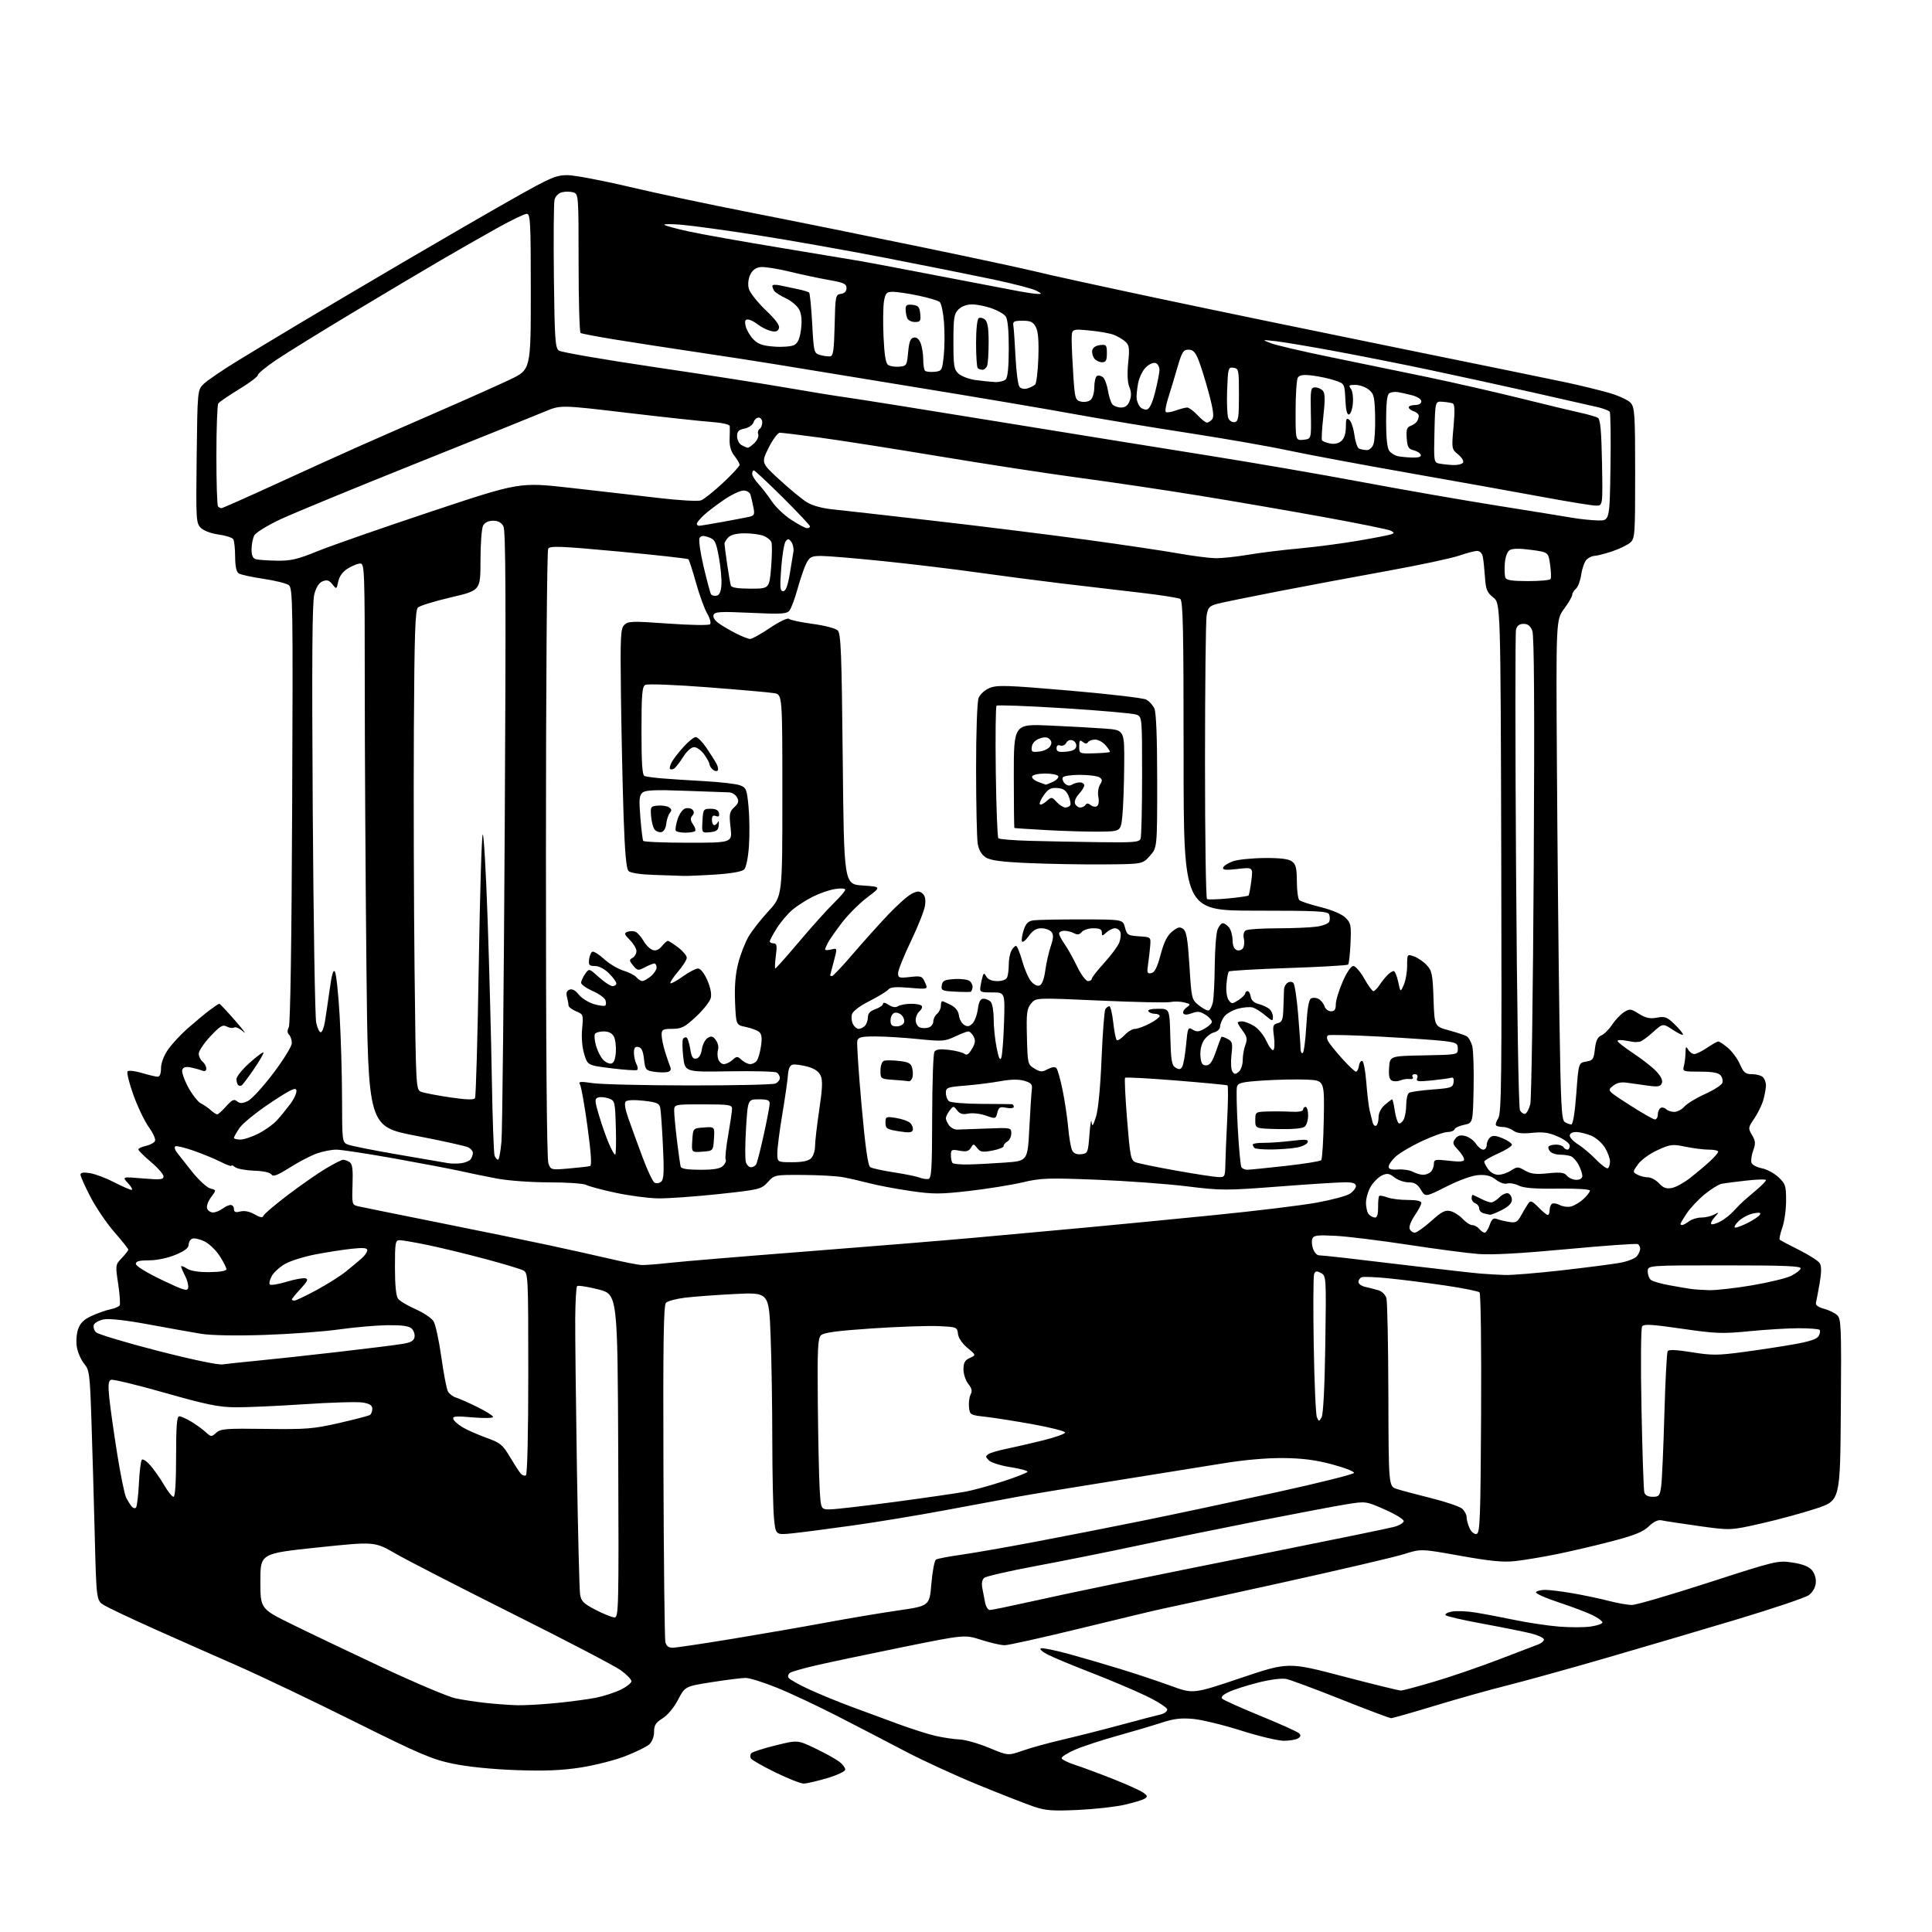 <?xml version="1.0" encoding="UTF-8" standalone="no"?>
<svg 
  version="1.1" 
  xmlns="http://www.w3.org/2000/svg" 
  xmlns:xlink="http://www.w3.org/1999/xlink" 
  xmlns:svg="http://www.w3.org/2000/svg"
  xmlns:rdf="http://www.w3.org/1999/02/22-rdf-syntax-ns#"
  xmlns:cc="http://creativecommons.org/ns#"
  xmlns:dc="http://purl.org/dc/elements/1.1/"
  viewBox="0 0 768 768"
  width="768"
  height="768"
>
<style>svg {background-color: white; }</style>"
<path stroke="none" fill="black" fill-rule="evenodd" d="M428.48,719.48C418.42,719.94 415.62,719.74 411.00,718.17C407.98,717.15 398.07,713.28 389.00,709.57C379.93,705.86 366.88,699.87 360.00,696.25C353.12,692.64 340.98,686.33 333.00,682.24C325.02,678.15 314.16,673.04 308.85,670.90C303.54,668.75 297.94,667.00 296.41,667.00C294.88,667.00 288.83,667.76 282.97,668.68C272.32,670.36 272.32,670.36 269.54,675.67C267.91,678.80 265.37,681.84 263.38,683.07C260.66,684.76 260.00,685.80 260.00,688.43C260.00,690.37 259.23,692.39 258.09,693.42C257.04,694.37 252.76,696.47 248.56,698.10C244.37,699.73 236.34,701.77 230.72,702.63C223.15,703.79 216.48,704.05 205.00,703.64C195.52,703.30 185.81,702.31 180.00,701.09C171.67,699.35 166.80,697.27 140.50,684.17C124.00,675.95 103.08,665.97 94.00,662.00C84.92,658.03 70.08,651.45 61.00,647.39C51.92,643.32 43.11,639.14 41.41,638.11C38.32,636.23 38.32,636.23 37.65,609.86C37.28,595.36 36.69,574.79 36.33,564.14C35.73,546.18 35.52,544.58 33.48,542.14C32.28,540.69 30.97,537.78 30.59,535.69C30.19,533.52 30.37,530.41 31.00,528.50C31.82,526.00 33.21,524.61 36.31,523.15C38.61,522.06 41.96,520.88 43.74,520.51C45.52,520.15 47.24,519.43 47.56,518.91C47.87,518.40 47.62,514.56 46.98,510.38C45.84,502.87 45.86,502.76 48.42,500.09C49.84,498.60 51.00,497.11 51.00,496.76C51.00,496.41 48.52,493.29 45.49,489.81C42.45,486.34 38.18,480.06 35.99,475.85C33.79,471.64 32.00,467.64 32.00,466.97C32.00,466.11 33.13,465.92 35.75,466.34C37.81,466.67 42.15,468.30 45.39,469.97C48.63,471.64 51.75,473.00 52.31,473.00C52.88,473.00 52.26,471.82 50.92,470.37C48.50,467.74 48.50,467.74 56.75,468.44C63.75,469.03 65.00,468.91 65.00,467.63C65.00,466.80 62.75,464.22 60.00,461.90C57.25,459.58 55.00,457.34 55.00,456.92C55.00,456.50 56.38,455.86 58.07,455.49C59.75,455.11 61.36,454.22 61.64,453.50C61.92,452.77 60.80,450.32 59.15,448.05C57.51,445.78 54.76,440.04 53.04,435.30C51.33,430.56 50.29,426.31 50.73,425.87C51.18,425.42 53.74,425.72 56.43,426.53C59.12,427.34 61.92,428.00 62.66,428.00C63.51,428.00 64.00,426.78 64.00,424.65C64.00,422.63 65.09,419.71 66.75,417.29C68.26,415.09 71.79,411.28 74.58,408.82C77.37,406.37 81.24,403.15 83.17,401.68C85.11,400.21 86.90,399.00 87.17,399.00C87.43,399.00 90.29,402.04 93.51,405.75C96.74,409.46 98.21,411.44 96.77,410.15C95.33,408.85 93.67,408.08 93.09,408.44C92.52,408.80 91.18,408.63 90.13,408.07C88.53,407.21 87.49,407.84 83.61,411.98C81.08,414.70 79.00,417.78 79.00,418.83C79.00,419.89 79.67,421.32 80.50,422.00C81.33,422.68 82.00,423.91 82.00,424.73C82.00,425.73 81.43,426.00 80.25,425.54C79.29,425.16 77.27,424.61 75.77,424.31C73.88,423.93 72.85,424.22 72.46,425.25C72.14,426.07 73.19,429.16 74.78,432.12C76.38,435.08 78.65,437.99 79.83,438.59C81.02,439.19 82.81,440.43 83.82,441.34C84.83,442.25 85.97,443.00 86.34,443.00C86.72,443.00 88.32,441.55 89.90,439.78C92.23,437.17 93.05,436.79 94.22,437.77C95.35,438.70 96.28,438.70 98.42,437.73C99.93,437.06 104.51,432.09 108.58,426.71C112.72,421.24 116.00,415.92 116.00,414.66C116.00,413.42 115.51,411.91 114.91,411.31C114.17,410.57 114.13,409.61 114.80,408.36C115.42,407.20 115.92,374.19 116.14,320.17C116.48,239.56 116.39,233.76 114.79,232.59C113.84,231.90 109.32,230.77 104.72,230.09C100.13,229.41 95.73,228.45 94.94,227.96C93.96,227.36 93.49,225.21 93.47,221.29C93.46,218.10 93.12,214.98 92.72,214.34C92.32,213.71 89.70,212.87 86.89,212.48C83.91,212.08 80.96,210.96 79.82,209.82C77.95,207.95 77.87,206.59 78.18,181.45C78.50,155.04 78.50,155.04 81.00,152.59C82.38,151.25 88.45,147.11 94.50,143.40C100.55,139.70 112.25,132.64 120.50,127.72C128.75,122.80 147.20,111.91 161.50,103.51C175.80,95.12 194.93,84.06 204.00,78.94C218.73,70.62 221.04,69.62 225.50,69.62C228.25,69.62 239.35,71.71 250.16,74.27C260.98,76.83 282.80,81.46 298.66,84.55C314.52,87.65 344.82,93.77 366.00,98.15C387.18,102.53 407.98,107.00 412.23,108.07C416.48,109.15 438.08,113.87 460.23,118.57C482.38,123.26 525.70,132.22 556.50,138.48C587.30,144.74 617.00,150.83 622.50,152.00C628.00,153.18 635.65,155.04 639.50,156.14C643.35,157.23 647.29,159.05 648.25,160.18C649.82,162.01 650.00,164.90 650.00,188.12C650.00,212.84 649.91,214.10 647.99,215.74C646.88,216.69 643.62,218.25 640.74,219.21C637.86,220.16 634.74,220.96 633.82,220.97C632.90,220.99 631.49,221.65 630.69,222.45C629.89,223.25 628.94,225.91 628.57,228.37C628.20,230.83 627.25,233.38 626.45,234.04C625.65,234.70 625.00,235.78 625.00,236.43C625.00,237.07 623.54,239.59 621.77,242.00C618.53,246.40 618.53,246.40 618.90,304.45C619.10,336.38 619.54,381.08 619.88,403.79C620.41,438.94 620.72,445.22 622.00,446.02C622.83,446.54 623.99,446.98 624.60,446.98C625.28,446.99 626.03,442.43 626.60,434.75C627.50,422.51 627.50,422.51 630.50,422.00C633.21,421.54 633.55,421.06 634.00,416.99C634.37,413.70 635.05,412.26 636.57,411.59C637.71,411.09 639.62,409.19 640.81,407.37C642.00,405.55 644.10,403.33 645.46,402.43C647.80,400.90 648.16,400.93 651.51,403.01C654.26,404.71 655.89,405.06 658.67,404.53C661.82,403.94 662.67,404.26 665.63,407.13C667.48,408.92 669.00,410.76 669.00,411.21C669.00,411.66 667.20,410.84 665.01,409.39C661.02,406.75 661.02,406.75 657.01,410.37C654.80,412.37 652.43,414.05 651.75,414.12C651.06,414.18 650.27,414.24 650.00,414.25C649.73,414.26 648.04,413.99 646.25,413.66C644.46,413.32 643.00,413.39 643.00,413.81C643.00,414.23 645.81,416.43 649.25,418.70C652.69,420.97 656.80,424.19 658.38,425.85C660.25,427.82 661.03,429.47 660.62,430.55C660.09,431.92 659.12,432.11 655.24,431.59C652.63,431.23 648.89,430.71 646.93,430.42C644.37,430.04 642.73,430.40 641.12,431.70C638.87,433.52 638.87,433.52 647.80,439.26C652.71,442.42 657.24,445.00 657.86,445.00C658.49,445.00 659.00,444.13 659.00,443.06C659.00,441.99 659.49,440.82 660.09,440.45C660.69,440.08 661.68,440.28 662.29,440.89C662.90,441.50 664.37,442.00 665.55,442.00C666.72,442.00 668.55,441.04 669.60,439.86C670.64,438.69 674.32,436.45 677.77,434.90C681.22,433.34 684.30,431.37 684.63,430.52C684.96,429.67 684.67,428.31 683.99,427.49C683.11,426.43 680.73,426.00 675.76,426.00C669.00,426.00 668.79,425.93 669.37,423.75C669.70,422.51 669.99,420.15 670.02,418.50C670.05,415.98 670.22,415.78 671.08,417.25C671.64,418.21 672.73,419.00 673.51,419.00C674.28,419.00 676.57,417.88 678.60,416.50C680.62,415.13 682.63,414.00 683.06,414.00C683.49,414.00 685.21,415.15 686.87,416.54C688.53,417.94 690.68,420.87 691.64,423.04C693.13,426.43 693.83,427.00 696.49,427.00C698.20,427.00 700.14,427.54 700.80,428.20C701.46,428.86 702.00,430.32 701.99,431.45C701.99,432.58 701.53,435.13 700.98,437.13C700.43,439.13 698.81,442.48 697.38,444.58C694.89,448.25 694.86,448.49 696.46,451.20C697.86,453.58 697.93,454.54 696.91,457.38C696.24,459.23 695.95,461.42 696.26,462.25C696.58,463.07 698.42,464.04 700.35,464.41C702.28,464.77 705.24,466.35 706.93,467.93C709.75,470.56 710.00,471.34 710.00,477.28C710.00,480.84 709.32,485.68 708.49,488.03C707.66,490.39 707.20,492.53 707.47,492.80C707.74,493.07 711.21,494.92 715.19,496.90C719.17,498.88 722.87,501.26 723.42,502.20C724.10,503.34 724.06,505.95 723.32,510.20C722.71,513.66 722.06,517.13 721.86,517.89C721.63,518.78 722.78,519.63 725.00,520.23C726.92,520.75 729.29,521.88 730.26,522.75C731.89,524.21 732.01,527.02 731.76,560.42C731.50,596.50 731.50,596.50 722.00,599.65C716.77,601.38 706.96,604.06 700.18,605.59C687.86,608.38 687.86,608.38 675.18,606.60C668.21,605.62 661.58,604.61 660.46,604.35C659.13,604.05 657.36,604.90 655.41,606.76C653.08,608.99 649.70,610.34 640.45,612.75C633.88,614.47 624.00,616.77 618.50,617.87C613.00,618.98 605.71,620.19 602.30,620.56C597.56,621.09 592.41,620.59 580.48,618.45C564.87,615.65 564.87,615.65 558.18,617.77C554.51,618.94 532.15,624.16 508.50,629.37C484.85,634.58 463.93,639.16 462.00,639.53C460.07,639.91 445.81,643.32 430.30,647.11C414.78,650.90 400.87,654.00 399.37,654.00C397.87,654.00 393.68,653.05 390.06,651.88C383.47,649.76 383.47,649.76 358.48,654.83C344.74,657.62 329.45,660.84 324.50,661.99C319.55,663.13 314.88,664.45 314.12,664.92C313.36,665.39 313.07,666.31 313.48,666.96C313.88,667.61 317.65,669.72 321.85,671.65C326.06,673.58 333.55,676.65 338.50,678.47C343.45,680.29 351.77,683.36 357.00,685.30C362.23,687.23 368.96,689.38 371.98,690.06C374.99,690.74 379.28,691.38 381.52,691.47C383.75,691.56 388.99,693.06 393.16,694.79C400.73,697.94 400.73,697.94 406.53,695.91C409.72,694.78 416.87,692.82 422.41,691.53C427.96,690.24 438.35,687.61 445.50,685.68C452.65,683.74 459.74,681.89 461.25,681.56C462.76,681.23 464.00,680.33 464.00,679.57C464.00,678.80 460.10,676.31 455.33,674.03C450.56,671.75 440.77,667.62 433.58,664.84C426.39,662.06 418.70,658.86 416.50,657.73C414.30,656.61 413.08,655.49 413.79,655.24C414.51,655.00 419.46,656.00 424.79,657.46C430.13,658.92 439.45,661.64 445.50,663.50C451.55,665.36 460.51,668.35 465.41,670.14C474.31,673.40 474.31,673.40 493.21,667.03C512.11,660.67 512.11,660.67 533.80,666.36C545.74,669.49 556.13,672.04 556.90,672.02C557.67,672.01 563.74,670.38 570.40,668.40C577.05,666.42 588.35,662.54 595.50,659.79C602.65,657.04 609.75,654.33 611.29,653.76C612.82,653.19 613.91,652.23 613.71,651.61C613.51,651.00 611.19,649.96 608.57,649.30C605.94,648.64 597.42,646.93 589.65,645.50C581.87,644.08 575.14,642.54 574.69,642.09C574.24,641.64 575.31,640.99 577.06,640.64C578.81,640.29 583.00,640.44 586.37,640.98C589.74,641.52 596.77,642.85 602.00,643.94C607.23,645.03 615.15,646.22 619.62,646.59C624.09,646.96 629.82,646.95 632.37,646.57C634.92,646.19 637.00,645.46 637.00,644.96C637.00,644.45 635.31,643.18 633.25,642.14C631.19,641.09 625.11,638.79 619.75,637.02C614.39,635.26 610.25,633.41 610.56,632.91C610.87,632.41 612.55,632.00 614.31,632.00C616.06,632.00 621.11,632.64 625.52,633.41C629.93,634.19 636.29,635.54 639.66,636.41C643.03,637.29 647.12,638.00 648.74,638.00C650.37,638.00 664.05,634.00 679.14,629.12C705.99,620.42 706.70,620.25 712.54,621.14C716.64,621.76 719.06,622.72 720.30,624.20C721.38,625.48 721.98,627.54 721.80,629.32C721.62,631.11 720.50,633.02 719.00,634.11C717.62,635.11 704.58,639.50 690.00,643.87C675.42,648.24 651.80,655.21 637.50,659.35C623.20,663.49 605.88,668.29 599.00,670.01C592.12,671.73 579.21,675.36 570.30,678.07C561.38,680.78 553.59,683.00 552.99,683.00C552.38,683.00 543.42,679.62 533.06,675.50C522.71,671.37 512.89,667.73 511.24,667.40C509.52,667.05 504.78,667.67 500.12,668.85C495.66,669.98 490.41,671.66 488.45,672.59C486.07,673.72 485.22,674.62 485.88,675.28C486.43,675.83 493.29,678.91 501.12,682.12C508.94,685.32 515.83,688.43 516.42,689.02C517.17,689.77 517.05,690.36 515.99,691.03C515.17,691.55 512.63,691.98 510.35,691.98C508.07,691.99 500.42,690.17 493.35,687.93C486.28,685.68 477.69,683.60 474.25,683.29C469.49,682.86 466.53,683.21 461.75,684.79C458.31,685.92 450.32,688.29 444.00,690.05C437.68,691.81 430.14,694.30 427.25,695.57C424.36,696.85 422.00,698.33 422.00,698.86C422.00,699.40 424.36,700.60 427.25,701.54C430.14,702.47 437.00,705.02 442.50,707.19C448.00,709.37 453.40,711.81 454.50,712.61C456.20,713.87 456.28,714.21 455.00,715.01C454.17,715.52 450.57,716.61 446.98,717.43C443.40,718.25 435.08,719.17 428.48,719.48zM319.43,709.00C318.29,709.00 313.28,707.01 308.29,704.59C303.31,702.16 298.90,699.65 298.50,699.00C298.10,698.35 298.19,697.41 298.71,696.89C299.22,696.38 303.56,694.99 308.36,693.81C317.08,691.65 317.08,691.65 324.20,695.08C328.12,696.96 332.37,699.32 333.66,700.32C334.95,701.32 336.00,702.72 336.00,703.43C336.00,704.15 332.86,705.64 328.75,706.86C324.76,708.04 320.57,709.00 319.43,709.00zM205.64,677.86C208.47,677.94 215.45,677.54 221.14,676.98C226.84,676.42 233.96,675.46 236.96,674.86C239.96,674.26 244.35,672.83 246.71,671.69C249.07,670.54 251.00,669.02 251.00,668.31C251.00,667.60 249.09,665.63 246.76,663.94C244.44,662.26 225.20,652.21 204.01,641.62C182.83,631.02 161.77,620.20 157.20,617.56C148.90,612.77 148.90,612.77 126.20,615.15C103.50,617.54 103.50,617.54 103.50,628.52C103.50,639.50 103.50,639.50 116.00,645.66C122.88,649.05 139.13,656.81 152.12,662.90C165.11,668.98 178.12,674.48 181.02,675.10C183.93,675.72 189.50,676.57 193.40,676.98C197.31,677.39 202.81,677.79 205.64,677.86zM267.35,655.00C268.63,655.00 279.31,653.41 291.08,651.47C302.86,649.53 319.70,646.61 328.50,644.97C337.30,643.34 350.12,641.18 357.00,640.19C369.50,638.38 369.50,638.38 370.24,629.50C370.65,624.62 371.48,620.32 372.08,619.95C372.68,619.58 377.07,618.74 381.83,618.07C386.60,617.41 399.95,615.08 411.50,612.89C423.05,610.71 442.40,606.91 454.50,604.45C466.60,602.00 490.33,596.95 507.24,593.24C524.15,589.53 538.10,586.05 538.24,585.50C538.38,584.95 534.45,583.42 529.50,582.10C522.92,580.34 517.68,579.67 510.00,579.60C503.43,579.55 494.45,580.34 486.00,581.74C478.57,582.96 459.45,586.03 443.50,588.56C427.55,591.09 410.00,593.98 404.50,594.99C399.00,596.00 385.95,598.42 375.50,600.38C365.05,602.34 348.62,605.05 339.00,606.40C329.38,607.75 318.53,609.16 314.90,609.53C308.31,610.20 308.31,610.20 307.66,603.35C307.31,599.58 307.01,585.70 307.00,572.50C307.00,559.30 306.70,540.67 306.33,531.10C305.67,513.71 305.67,513.71 292.09,514.39C284.61,514.77 275.68,515.43 272.23,515.86C268.78,516.29 265.41,517.19 264.73,517.88C263.78,518.83 263.55,533.87 263.73,584.81C263.85,620.94 264.20,651.51 264.49,652.75C264.86,654.28 265.78,655.00 267.35,655.00zM244.26,642.95C245.92,643.00 246.00,639.49 245.76,578.75C245.50,514.50 245.50,514.50 237.79,512.54C233.55,511.47 229.78,510.89 229.41,511.25C229.04,511.62 228.71,517.45 228.66,524.21C228.62,530.97 228.92,557.65 229.33,583.50C229.75,609.35 230.31,631.97 230.59,633.76C231.02,636.52 231.95,637.46 236.80,639.96C239.93,641.58 243.29,642.93 244.26,642.95zM393.47,640.00C394.19,640.00 400.57,638.70 407.64,637.12C414.71,635.53 430.62,632.14 443.00,629.59C455.38,627.03 484.56,621.13 507.87,616.48C531.17,611.82 551.98,607.54 554.12,606.97C556.25,606.39 558.00,605.35 558.00,604.64C558.00,603.94 554.61,601.87 550.46,600.05C542.93,596.74 542.93,596.74 535.21,597.98C530.97,598.66 515.35,601.62 500.50,604.54C485.65,607.47 463.96,611.90 452.29,614.39C440.63,616.88 422.42,620.53 411.84,622.50C401.25,624.48 391.98,626.60 391.25,627.21C390.43,627.89 390.12,629.41 390.46,631.16C390.75,632.72 391.26,635.35 391.58,637.00C391.90,638.65 392.75,640.00 393.47,640.00zM586.93,609.78C588.33,609.51 588.53,604.24 588.76,562.05C588.90,535.96 588.63,514.23 588.15,513.75C587.67,513.27 581.48,512.03 574.39,510.99C567.30,509.95 557.25,508.68 552.05,508.16C546.86,507.64 542.02,507.44 541.30,507.71C540.59,507.99 540.00,508.83 540.00,509.59C540.00,510.34 541.24,511.23 542.75,511.57C544.26,511.90 546.61,512.51 547.97,512.91C549.38,513.33 550.74,514.70 551.12,516.07C551.50,517.41 551.85,534.78 551.90,554.67C552.00,590.84 552.00,590.84 555.25,591.89C557.04,592.47 563.23,594.12 569.00,595.56C574.77,597.00 580.29,598.88 581.25,599.75C582.21,600.61 583.00,602.12 583.00,603.11C583.00,604.10 583.53,606.07 584.18,607.49C584.85,608.98 586.03,609.95 586.93,609.78zM54.05,599.29C54.45,598.86 54.98,594.57 55.21,589.76C55.45,584.96 55.98,580.68 56.40,580.26C56.82,579.84 58.37,580.89 59.83,582.58C61.30,584.28 63.73,587.76 65.23,590.33C66.72,592.90 68.41,595.00 68.98,595.00C69.63,595.00 70.00,589.26 70.00,579.00C70.00,566.86 70.30,563.00 71.25,563.00C71.94,563.01 74.08,563.95 76.00,565.11C77.92,566.26 80.51,568.14 81.74,569.27C83.89,571.25 84.05,571.26 85.95,569.55C87.70,567.96 89.84,567.79 105.71,568.01C121.77,568.23 124.59,568.00 134.77,565.68C140.96,564.26 146.48,562.82 147.02,562.49C147.56,562.16 148.00,561.05 148.00,560.03C148.00,558.66 147.00,558.01 144.20,557.53C142.11,557.18 131.65,557.48 120.95,558.20C110.25,558.91 97.90,559.47 93.50,559.42C86.92,559.36 81.94,558.34 65.51,553.66C54.52,550.53 44.90,548.21 44.15,548.50C43.07,548.91 42.92,550.49 43.45,555.76C43.83,559.47 45.23,569.40 46.57,577.83C47.91,586.25 49.52,594.13 50.14,595.33C50.76,596.52 51.73,598.08 52.29,598.79C52.85,599.50 53.65,599.73 54.05,599.29zM329.89,600.00C331.87,600.00 343.62,598.64 356.00,596.99C368.38,595.33 380.98,593.50 384.00,592.92C387.02,592.35 393.66,590.52 398.74,588.86C403.82,587.20 408.19,585.50 408.44,585.09C408.70,584.68 405.71,583.85 401.81,583.24C397.91,582.64 393.99,581.42 393.11,580.54C391.69,579.12 391.68,578.82 393.00,577.99C393.82,577.47 396.98,576.55 400.00,575.94C403.02,575.33 409.55,573.82 414.50,572.60C419.45,571.38 423.46,569.95 423.41,569.44C423.37,568.92 417.74,567.48 410.91,566.23C404.09,564.99 395.57,563.64 392.00,563.23C385.59,562.51 385.50,562.45 385.19,559.30C385.02,557.53 385.31,555.28 385.85,554.29C386.56,552.96 386.31,551.87 384.91,550.13C383.86,548.84 383.00,546.24 383.00,544.37C383.00,541.69 383.54,540.71 385.52,539.81C388.04,538.66 388.04,538.66 384.59,535.81C382.50,534.09 381.00,531.88 380.81,530.23C380.51,527.56 380.33,527.49 373.00,527.15C368.88,526.96 357.02,527.38 346.65,528.07C332.69,529.01 327.42,529.72 326.32,530.82C325.09,532.06 324.89,536.37 325.09,557.40C325.22,571.20 325.54,586.44 325.80,591.25C326.28,600.00 326.28,600.00 329.89,600.00zM656.95,595.00C659.51,595.00 659.83,594.61 660.35,590.75C660.67,588.41 661.24,575.62 661.61,562.33C661.98,549.04 662.57,537.70 662.92,537.12C663.36,536.41 666.41,536.54 672.53,537.54C680.47,538.82 682.83,538.81 693.00,537.45C699.33,536.61 708.45,535.21 713.27,534.35C719.51,533.24 722.32,532.28 722.99,531.02C723.51,530.06 723.65,528.98 723.30,528.63C722.95,528.28 719.25,528.00 715.08,527.99C710.91,527.99 702.10,528.52 695.49,529.17C684.59,530.24 682.11,530.15 668.55,528.18C656.75,526.46 653.44,526.26 652.76,527.25C652.28,527.94 652.17,542.67 652.52,560.00C652.86,577.33 653.36,592.29 653.64,593.25C653.96,594.38 655.13,595.00 656.95,595.00zM209.06,586.46C209.62,586.12 210.00,569.80 210.00,545.98C210.00,507.49 209.93,506.03 208.06,505.03C206.99,504.46 200.13,502.39 192.81,500.44C185.49,498.48 175.29,496.01 170.14,494.94C164.99,493.87 159.93,493.00 158.89,493.00C157.15,493.00 157.00,493.88 157.00,503.81C157.00,510.91 157.43,515.19 158.25,516.28C158.94,517.19 162.07,519.06 165.21,520.43C168.34,521.81 171.55,523.96 172.34,525.22C173.12,526.47 174.51,532.86 175.43,539.40C176.34,545.95 177.52,552.10 178.04,553.08C178.57,554.06 180.01,555.17 181.25,555.55C182.49,555.92 186.31,557.62 189.75,559.31C193.19,561.00 196.00,562.78 196.00,563.26C196.00,563.75 192.40,563.82 187.87,563.43C181.18,562.84 179.82,562.96 180.20,564.10C180.45,564.86 182.16,566.35 183.98,567.42C185.81,568.49 190.05,570.35 193.40,571.56C198.87,573.53 199.83,574.32 202.69,579.13C204.45,582.08 206.38,585.07 207.00,585.77C207.62,586.47 208.54,586.78 209.06,586.46zM525.36,563.36C526.02,562.22 526.59,551.01 526.83,534.35C527.22,507.47 527.20,507.18 525.10,506.05C523.38,505.13 522.86,505.21 522.38,506.46C522.05,507.30 521.98,520.03 522.23,534.75C522.47,549.46 523.03,562.34 523.48,563.36C524.28,565.17 524.32,565.17 525.36,563.36zM88.50,542.38C90.15,542.13 96.22,541.48 102.00,540.93C107.78,540.38 122.17,538.82 134.00,537.46C145.82,536.10 157.53,534.64 160.00,534.22C163.47,533.63 164.57,532.98 164.80,531.39C164.96,530.25 164.37,528.72 163.48,527.98C162.37,527.07 159.25,526.69 153.68,526.79C149.18,526.88 140.55,527.64 134.50,528.50C128.45,529.35 115.17,530.32 105.00,530.66C93.71,531.03 83.97,530.85 80.00,530.21C76.42,529.63 67.04,527.95 59.14,526.49C50.27,524.84 43.47,524.07 41.34,524.46C39.44,524.82 37.63,525.80 37.31,526.63C36.99,527.47 37.37,528.80 38.16,529.59C38.95,530.38 49.93,533.69 62.55,536.93C76.11,540.42 86.73,542.65 88.50,542.38zM117.05,517.00C117.62,517.00 121.56,515.13 125.80,512.84C130.03,510.54 135.30,507.22 137.50,505.45C139.70,503.67 142.51,501.33 143.75,500.24C144.99,499.16 146.00,497.70 146.00,497.00C146.00,496.05 144.47,495.91 139.75,496.41C136.31,496.78 129.84,497.79 125.36,498.65C120.89,499.52 115.50,501.20 113.39,502.38C111.29,503.56 108.88,505.74 108.06,507.21C107.23,508.68 106.88,510.21 107.27,510.60C107.66,511.00 110.61,510.53 113.82,509.55C117.03,508.58 120.41,507.95 121.33,508.14C122.68,508.43 122.32,509.23 119.50,512.31C117.57,514.40 116.00,516.31 116.00,516.56C116.00,516.80 116.47,517.00 117.05,517.00zM74.81,511.89C74.98,510.93 74.42,508.78 73.56,507.12C72.70,505.46 72.00,503.80 72.00,503.43C72.00,503.07 73.02,503.44 74.28,504.26C75.76,505.23 78.91,505.73 83.28,505.69C87.51,505.65 90.00,505.21 90.00,504.51C90.00,503.90 88.78,501.52 87.28,499.21C85.79,496.91 83.06,494.31 81.21,493.43C79.37,492.56 77.22,492.09 76.43,492.39C75.64,492.69 75.00,493.77 75.00,494.78C75.00,496.07 73.40,497.30 69.73,498.82C66.61,500.11 62.33,501.00 59.23,501.00C55.37,501.00 54.00,501.37 54.00,502.43C54.00,503.25 58.33,505.92 64.25,508.75C73.12,512.99 74.54,513.41 74.81,511.89zM679.39,512.86C682.08,512.94 689.73,512.08 696.39,510.95C703.05,509.82 710.05,508.13 711.95,507.20C713.84,506.26 715.57,504.94 715.78,504.25C716.08,503.27 709.59,503.00 685.58,503.00C655.00,503.00 655.00,503.00 655.00,505.38C655.00,506.69 655.56,508.22 656.25,508.78C656.94,509.35 660.20,510.30 663.50,510.89C666.80,511.49 670.62,512.15 672.00,512.35C673.38,512.56 676.70,512.79 679.39,512.86zM598.25,506.83C600.87,506.92 610.99,506.09 620.75,504.99C630.51,503.88 640.98,502.53 644.00,501.98C647.03,501.44 650.06,500.23 650.75,499.30C651.44,498.38 652.00,497.06 652.00,496.37C652.00,495.68 651.59,494.87 651.10,494.56C650.60,494.25 637.89,495.15 622.85,496.56C604.26,498.29 592.94,498.91 587.50,498.47C583.10,498.12 570.50,496.46 559.50,494.77C548.50,493.09 535.63,491.51 530.89,491.26C523.65,490.88 522.19,491.06 521.67,492.41C521.33,493.30 521.48,495.14 522.00,496.51C522.52,497.88 523.52,499.00 524.23,499.00C524.93,499.00 529.55,499.47 534.50,500.03C539.45,500.60 552.73,502.17 564.00,503.52C575.27,504.87 586.52,506.12 589.00,506.31C591.48,506.50 595.64,506.73 598.25,506.83zM255.00,502.87C256.38,502.93 261.32,502.55 266.00,502.02C270.68,501.49 294.98,499.46 320.00,497.52C345.02,495.58 375.62,493.08 388.00,491.96C400.38,490.85 420.18,489.04 432.00,487.94C443.82,486.84 466.77,484.61 483.00,482.99C499.23,481.37 517.37,479.16 523.33,478.08C529.29,477.00 535.25,475.41 536.58,474.54C537.91,473.67 539.00,472.29 539.00,471.48C539.00,470.41 537.82,469.99 534.75,469.98C532.41,469.96 520.54,470.72 508.37,471.66C487.32,473.27 485.52,473.27 471.87,471.59C463.96,470.61 447.82,469.43 436.00,468.96C416.56,468.19 413.73,468.29 406.50,470.00C402.10,471.04 392.57,472.57 385.33,473.41C373.60,474.75 371.03,474.75 361.83,473.42C356.15,472.59 348.80,471.20 345.50,470.33C342.20,469.47 337.48,468.39 335.00,467.94C332.52,467.49 325.41,467.09 319.19,467.06C307.94,467.00 307.87,467.01 305.19,469.93C302.58,472.77 302.00,472.91 285.50,474.68C276.15,475.68 265.35,476.44 261.50,476.37C257.65,476.30 250.11,475.30 244.74,474.15C239.38,473.00 234.12,471.60 233.06,471.03C232.00,470.46 225.36,470.00 218.32,470.00C211.07,470.00 202.02,469.34 197.50,468.49C193.10,467.65 186.57,466.32 183.00,465.51C179.43,464.71 167.64,462.46 156.81,460.52C145.99,458.59 135.58,457.00 133.69,457.00C131.80,457.00 128.32,457.68 125.96,458.51C123.60,459.35 118.76,461.86 115.21,464.11C110.28,467.22 108.55,467.89 107.93,466.89C107.44,466.09 104.75,465.50 101.00,465.37C97.64,465.24 94.23,464.61 93.44,463.95C92.65,463.29 92.00,463.04 92.00,463.40C92.00,463.75 90.09,463.07 87.75,461.87C85.41,460.68 80.58,458.69 77.02,457.44C73.45,456.19 70.16,455.40 69.71,455.68C69.25,455.96 69.47,456.98 70.19,457.95C70.91,458.91 73.68,462.43 76.34,465.77C79.01,469.10 82.28,472.10 83.61,472.44C86.03,473.04 86.03,473.04 83.88,475.95C82.70,477.55 82.00,479.56 82.33,480.43C82.67,481.29 83.74,481.99 84.72,481.97C85.70,481.95 87.37,481.28 88.44,480.47C89.51,479.66 90.97,479.00 91.69,479.00C92.41,479.00 93.00,479.72 93.00,480.61C93.00,481.83 93.61,482.06 95.54,481.58C97.17,481.17 99.21,481.58 101.19,482.72C103.45,484.02 104.40,484.17 104.71,483.29C104.95,482.62 109.27,478.94 114.32,475.10C119.37,471.27 126.17,466.52 129.44,464.56C132.71,462.60 135.86,461.01 136.44,461.02C137.02,461.02 138.16,461.45 138.96,461.95C140.08,462.66 140.35,464.74 140.14,470.90C139.88,478.57 139.97,478.95 142.18,479.47C143.46,479.77 157.78,482.68 174.00,485.93C190.22,489.18 210.03,493.23 218.00,494.95C225.97,496.66 237.00,499.11 242.50,500.40C248.00,501.69 253.62,502.80 255.00,502.87zM562.36,490.00C563.14,490.00 566.09,487.93 568.91,485.40C573.11,481.62 574.49,480.91 576.60,481.44C578.01,481.79 580.20,483.19 581.45,484.54C582.70,485.89 584.41,487.00 585.24,487.00C586.07,487.00 587.32,487.68 588.00,488.50C588.68,489.32 589.66,490.00 590.17,490.00C590.69,490.00 591.58,488.62 592.17,486.94C592.95,484.69 593.67,484.05 594.87,484.52C595.77,484.88 597.95,485.41 599.72,485.71C602.56,486.19 603.16,485.87 604.72,483.05C605.70,481.29 606.96,479.18 607.53,478.37C608.39,477.12 609.03,477.37 611.53,479.92C613.16,481.58 614.84,482.96 615.25,482.97C615.66,482.99 616.00,482.13 616.00,481.06C616.00,479.99 616.44,478.85 616.98,478.51C617.52,478.18 618.91,478.42 620.07,479.04C621.24,479.66 623.25,479.90 624.55,479.58C625.85,479.25 628.06,477.92 629.46,476.63C630.86,475.33 632.00,473.84 632.00,473.31C632.00,472.73 626.88,472.41 619.25,472.50C610.12,472.62 605.70,472.27 603.70,471.28C602.16,470.52 600.09,470.15 599.11,470.47C598.07,470.79 596.19,470.15 594.65,468.94C592.72,467.42 590.83,466.92 587.75,467.11C585.16,467.28 580.20,469.05 575.06,471.64C566.61,475.90 566.61,475.90 564.82,472.95C563.46,470.70 562.29,470.00 559.92,470.00C558.21,470.00 555.70,469.12 554.34,468.05C552.30,466.45 551.43,466.30 549.41,467.22C548.06,467.84 546.06,469.78 544.98,471.54C543.89,473.30 543.00,476.28 543.00,478.17C543.00,480.06 543.54,482.14 544.20,482.80C544.86,483.46 545.96,484.00 546.64,484.00C547.43,484.00 547.85,482.53 547.82,479.95C547.79,477.73 547.98,475.69 548.24,475.42C548.51,475.16 549.94,475.41 551.43,475.97C552.91,476.54 556.58,477.00 559.57,477.00C563.12,477.00 565.00,477.41 565.00,478.20C565.00,478.85 563.82,481.09 562.38,483.17C560.94,485.25 560.03,487.63 560.35,488.47C560.67,489.31 561.58,490.00 562.36,490.00zM689.81,488.00C690.51,488.00 692.83,487.11 694.97,486.01C697.11,484.92 699.19,483.50 699.59,482.86C700.11,482.01 699.38,481.87 696.91,482.37C695.03,482.74 692.39,484.16 691.02,485.52C689.66,486.89 689.12,488.00 689.81,488.00zM668.75,486.97C669.16,486.95 670.37,486.28 671.44,485.47C672.51,484.66 674.68,484.00 676.26,484.00C677.84,484.00 680.11,483.48 681.32,482.85C683.49,481.72 683.49,481.72 681.59,483.86C680.54,485.04 679.93,486.27 680.25,486.58C680.56,486.89 682.13,486.46 683.75,485.63C685.36,484.80 687.76,482.92 689.09,481.46C690.42,480.00 692.35,478.06 693.39,477.15C694.43,476.24 696.80,474.22 698.64,472.65C700.49,471.08 702.00,469.48 702.00,469.11C702.00,468.73 698.51,468.81 694.25,469.29C689.99,469.77 685.55,470.34 684.39,470.56C683.23,470.79 680.20,472.66 677.66,474.73C675.13,476.81 671.92,480.21 670.53,482.29C669.14,484.38 668.00,486.29 668.00,486.54C668.00,486.79 668.34,486.99 668.75,486.97zM592.29,482.88C591.86,482.82 590.71,482.56 589.75,482.31C588.79,482.06 588.00,481.20 588.00,480.40C588.00,479.59 587.33,478.68 586.50,478.36C585.67,478.05 585.00,477.16 585.00,476.39C585.00,475.63 585.17,475.00 585.39,475.00C585.60,475.00 587.06,475.67 588.64,476.49C590.21,477.32 592.06,477.99 592.75,477.99C593.44,478.00 594.93,477.07 596.08,475.92C597.22,474.78 598.79,474.09 599.58,474.39C600.36,474.69 601.00,475.84 601.00,476.95C601.00,478.28 599.67,479.64 597.04,480.98C594.86,482.09 592.72,482.95 592.29,482.88zM664.60,472.24C666.20,471.94 669.52,470.10 672.00,468.15C674.48,466.20 677.96,463.26 679.75,461.61C681.54,459.96 683.00,458.25 683.00,457.80C683.00,457.36 681.34,457.00 679.31,457.00C677.28,457.00 673.09,456.48 670.00,455.84C664.78,454.76 663.99,454.86 658.85,457.21C655.76,458.63 652.35,461.10 651.13,462.82C648.97,465.85 648.97,465.91 650.90,466.95C651.98,467.53 653.86,468.00 655.07,468.00C656.28,468.00 658.27,469.08 659.49,470.39C661.18,472.21 662.39,472.65 664.60,472.24zM262.80,469.75C263.88,468.85 264.03,465.96 263.53,455.56C263.18,448.38 262.70,441.55 262.46,440.38C262.10,438.60 261.05,438.15 255.88,437.57C252.20,437.15 249.34,437.26 248.75,437.85C248.10,438.50 248.47,440.84 249.82,444.67C250.95,447.88 253.45,454.73 255.37,459.90C257.29,465.07 259.44,469.66 260.15,470.09C260.86,470.53 262.05,470.38 262.80,469.75zM369.00,468.68C370.29,468.50 370.51,464.95 370.55,443.96C370.58,430.47 370.98,418.84 371.44,418.10C372.04,417.12 373.64,416.92 377.24,417.34C379.97,417.67 382.75,418.38 383.41,418.93C384.27,419.64 385.11,419.09 386.35,416.98C387.70,414.71 387.85,413.58 387.01,412.02C386.42,410.91 385.49,410.00 384.95,410.00C384.42,410.00 382.02,410.92 379.62,412.05C375.58,413.95 374.50,414.02 365.02,413.05C359.39,412.47 351.74,412.00 348.01,412.00C342.39,412.00 341.16,412.30 340.79,413.75C340.54,414.71 341.31,426.22 342.48,439.33C344.00,456.23 345.01,463.39 345.96,463.98C346.70,464.43 350.94,465.36 355.40,466.04C359.85,466.73 364.40,467.65 365.50,468.09C366.60,468.53 368.18,468.80 369.00,468.68zM626.62,469.00C628.10,469.00 629.00,468.42 629.00,467.45C629.00,466.60 628.34,464.63 627.54,463.07C626.73,461.52 625.35,459.96 624.46,459.62C623.56,459.28 621.58,459.00 620.04,459.00C618.50,459.00 616.74,458.40 616.13,457.66C615.52,456.92 615.31,456.02 615.68,455.66C616.04,455.30 617.36,455.00 618.61,455.00C619.86,455.00 621.16,455.45 621.50,456.00C621.84,456.55 622.54,457.00 623.06,457.00C623.58,457.00 624.00,456.30 624.00,455.44C624.00,454.55 622.00,453.00 619.33,451.82C615.67,450.20 613.43,449.88 609.08,450.32C605.05,450.73 602.96,450.48 601.56,449.44C600.49,448.65 598.65,448.00 597.48,448.00C596.30,448.00 595.06,447.72 594.72,447.39C594.38,447.05 594.77,445.76 595.58,444.53C596.85,442.58 597.01,428.78 596.77,341.05C596.50,239.81 596.50,239.81 593.59,237.49C591.09,235.50 590.62,234.34 590.29,229.33C590.07,226.13 589.69,222.49 589.43,221.25C589.16,219.94 588.22,219.00 587.20,219.00C586.23,219.00 582.97,219.85 579.97,220.89C576.96,221.93 564.15,224.66 551.50,226.95C538.85,229.24 519.27,232.90 508.00,235.09C496.73,237.27 485.87,239.50 483.88,240.03C480.72,240.88 480.18,241.49 479.64,244.75C479.30,246.81 479.02,272.89 479.01,302.69C479.00,332.50 479.36,357.11 479.80,357.38C480.25,357.65 484.05,357.55 488.26,357.14C492.48,356.74 496.10,356.21 496.32,355.96C496.55,355.71 497.04,353.08 497.42,350.11C498.10,344.73 498.10,344.73 491.95,345.43C487.25,345.96 485.89,345.83 486.21,344.88C486.43,344.20 488.17,343.08 490.06,342.39C491.95,341.71 497.58,341.12 502.56,341.08C508.91,341.02 512.20,341.42 513.56,342.42C515.13,343.57 515.50,345.07 515.52,350.39C515.53,353.99 515.98,357.34 516.52,357.83C517.06,358.32 520.88,359.57 525.00,360.60C529.58,361.75 533.42,363.38 534.85,364.80C537.00,366.91 537.18,367.80 536.85,374.98C536.65,379.30 536.23,383.11 535.90,383.43C535.57,383.76 524.91,384.38 512.20,384.80C499.48,385.23 488.82,385.85 488.49,386.18C488.16,386.50 487.73,388.81 487.53,391.30C487.31,393.93 487.68,396.55 488.41,397.55C489.60,399.17 489.82,399.17 492.33,397.52C493.80,396.56 495.00,395.37 495.00,394.88C495.00,394.40 495.42,394.00 495.93,394.00C496.44,394.00 497.00,394.98 497.18,396.18C497.39,397.60 498.49,398.63 500.31,399.11C501.86,399.52 503.77,400.40 504.56,401.05C505.35,401.71 506.00,403.13 506.00,404.21C506.00,406.04 505.80,406.01 503.01,403.66C501.36,402.27 499.13,400.86 498.05,400.52C496.98,400.18 494.29,400.38 492.09,400.98C489.88,401.57 487.38,403.04 486.54,404.25C485.69,405.46 485.00,407.20 485.00,408.11C485.00,409.04 483.94,410.05 482.62,410.38C481.32,410.71 479.49,412.13 478.57,413.54C477.55,415.09 477.01,417.56 477.19,419.80C477.43,422.70 477.92,423.50 479.46,423.50C480.94,423.50 481.89,422.15 483.34,418.00C484.39,414.98 485.38,412.35 485.54,412.17C485.70,411.99 486.80,412.36 487.98,412.99C489.89,414.01 490.06,414.71 489.53,419.32C489.20,422.17 489.36,425.15 489.89,425.94C490.68,427.13 491.12,427.15 492.42,426.06C493.29,425.34 494.00,423.26 494.00,421.44C494.00,419.62 494.47,416.89 495.05,415.38C495.91,413.10 495.73,412.13 494.05,409.85C492.92,408.33 492.00,406.84 492.00,406.54C492.00,406.24 492.79,406.00 493.75,406.00C494.71,406.01 496.86,406.84 498.53,407.86C500.20,408.87 502.40,411.56 503.42,413.83C504.44,416.09 505.68,417.70 506.16,417.40C506.65,417.10 506.76,414.70 506.42,412.07C505.85,407.78 506.00,407.23 507.89,406.74C509.69,406.27 510.02,405.37 510.17,400.59C510.26,397.52 510.37,394.21 510.42,393.25C510.46,392.29 511.11,391.12 511.85,390.65C512.61,390.16 513.60,390.20 514.14,390.74C514.66,391.26 515.50,396.81 516.02,403.09C516.54,409.37 516.97,415.54 516.98,416.81C516.99,418.08 517.38,418.88 517.85,418.59C518.32,418.30 518.96,413.49 519.27,407.89C519.63,401.22 520.27,397.45 521.11,396.93C521.81,396.50 523.17,396.56 524.13,397.07C525.08,397.58 526.15,398.90 526.50,400.00C526.85,401.10 528.00,402.00 529.07,402.00C530.51,402.00 531.00,401.30 531.00,399.25C531.00,397.74 532.22,393.69 533.72,390.25C535.36,386.50 537.06,384.00 537.97,384.00C538.81,384.00 540.76,386.25 542.31,389.00C543.85,391.75 545.49,394.00 545.94,394.00C546.40,394.00 547.47,392.94 548.32,391.64C549.17,390.34 550.60,388.54 551.50,387.64C552.40,386.74 553.53,386.00 554.01,386.00C554.49,386.00 555.29,387.91 555.79,390.25C556.70,394.50 556.70,394.50 558.03,391.50C558.76,389.85 559.36,386.41 559.36,383.86C559.36,379.26 559.38,379.24 562.06,380.17C563.54,380.69 565.82,382.24 567.11,383.62C569.24,385.88 569.51,387.23 569.85,397.07C570.22,408.01 570.22,408.01 575.86,409.55C578.96,410.39 582.16,411.44 582.96,411.88C583.76,412.31 584.78,414.09 585.24,415.83C585.69,417.57 585.93,425.17 585.78,432.71C585.50,446.42 585.50,446.42 582.03,447.13C580.12,447.52 578.39,448.32 578.19,448.92C578.00,449.51 576.73,450.00 575.39,450.00C574.04,450.00 569.47,451.63 565.22,453.62C560.97,455.61 556.26,458.40 554.75,459.81C553.24,461.22 552.00,463.00 552.00,463.76C552.00,464.75 553.09,465.08 555.75,464.89C557.81,464.75 560.48,465.17 561.68,465.82C562.89,466.47 564.71,467.00 565.73,467.00C566.76,467.00 568.14,466.46 568.80,465.80C569.46,465.14 570.00,463.73 570.00,462.67C570.00,460.90 570.51,460.80 576.00,461.42C580.48,461.93 582.00,461.78 582.00,460.85C582.00,460.17 580.91,458.46 579.57,457.05C577.47,454.85 577.32,454.26 578.46,452.70C579.43,451.39 580.50,451.09 582.45,451.58C583.92,451.94 585.82,453.32 586.67,454.62C587.53,455.93 588.85,457.00 589.62,457.00C590.38,457.00 591.00,456.16 591.00,455.12C591.00,454.09 591.61,452.74 592.36,452.12C593.38,451.27 594.63,451.36 597.36,452.51C599.36,453.34 601.00,454.50 601.00,455.07C601.00,455.64 598.52,457.20 595.50,458.54C592.48,459.88 590.00,461.33 590.00,461.76C590.00,462.20 590.70,463.56 591.56,464.78C592.45,466.06 594.16,467.00 595.59,467.00C596.96,467.00 599.24,466.24 600.66,465.30C603.10,463.71 603.43,463.71 606.23,465.32C608.58,466.67 610.54,466.90 615.39,466.40C620.39,465.89 621.82,466.08 622.90,467.38C623.64,468.27 625.31,469.00 626.62,469.00zM484.25,467.91C486.90,468.00 487.00,467.81 487.10,462.75C487.15,459.86 487.49,451.72 487.85,444.65C488.21,437.59 488.25,431.65 487.94,431.46C487.63,431.27 478.46,430.40 467.56,429.52C456.66,428.64 447.52,428.15 447.24,428.43C446.96,428.71 447.32,436.20 448.04,445.07C449.23,459.84 449.52,461.27 451.42,462.02C452.56,462.47 459.80,463.96 467.50,465.33C475.20,466.70 482.74,467.86 484.25,467.91zM226.25,464.48C230.24,464.13 233.98,463.70 234.57,463.52C235.29,463.31 234.96,458.29 233.53,447.85C232.38,439.41 231.04,431.87 230.56,431.09C229.83,429.91 230.63,429.83 235.59,430.56C238.84,431.05 256.12,431.46 274.00,431.48C291.88,431.50 307.29,431.16 308.25,430.72C309.21,430.29 310.00,429.30 310.00,428.52C310.00,427.75 309.44,426.77 308.75,426.34C308.06,425.92 299.57,425.70 289.89,425.86C272.28,426.16 272.28,426.16 271.59,420.07C271.21,416.72 271.18,413.52 271.52,412.97C271.86,412.42 272.50,412.19 272.94,412.46C273.38,412.73 274.03,414.80 274.39,417.05C274.90,420.20 275.44,421.06 276.77,420.81C277.87,420.60 278.68,419.25 279.00,417.09C279.27,415.23 280.31,413.21 281.31,412.60C282.75,411.72 283.41,411.89 284.56,413.45C285.36,414.52 285.75,416.21 285.44,417.20C285.12,418.19 285.15,419.90 285.50,421.00C285.85,422.10 286.86,423.00 287.74,423.00C288.62,423.00 290.17,422.26 291.17,421.35C292.87,419.81 293.13,419.81 294.83,421.35C295.83,422.26 297.35,423.00 298.21,423.00C299.06,423.00 300.22,422.44 300.78,421.75C301.35,421.06 302.12,418.45 302.49,415.94C302.99,412.58 302.80,411.08 301.76,410.21C300.98,409.57 298.60,408.68 296.46,408.23C292.58,407.43 292.58,407.43 292.20,398.34C291.94,392.10 292.33,387.27 293.45,382.90C294.34,379.41 296.19,374.64 297.56,372.31C298.93,369.97 302.51,365.40 305.52,362.15C311.00,356.23 311.00,356.23 311.00,316.16C311.00,276.09 311.00,276.09 307.75,275.54C305.96,275.23 294.04,274.18 281.26,273.20C268.11,272.19 257.36,271.78 256.51,272.26C255.25,272.96 255.00,276.04 255.00,290.58C255.00,303.67 255.31,308.17 256.25,308.50C256.94,308.74 259.98,309.15 263.00,309.41C266.02,309.67 273.68,310.17 280.00,310.52C286.32,310.87 292.70,311.61 294.17,312.17C296.64,313.10 296.90,313.75 297.56,320.75C297.95,324.91 298.02,331.90 297.72,336.29C297.39,341.00 296.62,344.81 295.81,345.62C294.95,346.48 290.77,347.22 284.48,347.64C278.99,348.00 273.15,348.24 271.50,348.18C269.85,348.11 264.59,347.93 259.80,347.78C254.50,347.61 250.61,347.01 249.84,346.24C248.96,345.36 248.37,338.76 247.88,324.24C247.50,312.83 247.03,291.48 246.84,276.79C246.54,252.96 246.68,249.90 248.16,248.42C249.67,246.91 251.28,246.86 265.60,247.88C274.39,248.51 281.77,248.63 282.25,248.15C282.73,247.67 282.23,245.79 281.12,243.90C280.03,242.03 278.03,236.53 276.68,231.69C275.32,226.84 273.96,222.63 273.65,222.32C273.35,222.01 260.88,220.63 245.94,219.24C222.94,217.10 218.66,216.93 217.91,218.11C217.42,218.89 217.02,272.16 217.02,339.68C217.01,417.29 217.35,460.80 218.00,462.50C218.98,465.09 219.09,465.11 226.25,464.48zM278.40,465.00C283.86,465.00 286.28,464.58 287.44,463.42C288.31,462.55 288.77,461.44 288.47,460.95C288.17,460.46 288.61,456.11 289.46,451.28C290.30,446.45 291.00,441.71 291.00,440.75C291.00,439.18 289.79,439.00 279.50,439.00C268.00,439.00 268.00,439.00 268.00,441.64C268.00,443.09 268.50,448.37 269.11,453.39C269.72,458.40 270.38,463.06 270.58,463.75C270.82,464.61 273.29,465.00 278.40,465.00zM495.81,464.99C496.74,464.99 503.56,464.30 510.96,463.48C518.37,462.65 524.77,461.63 525.19,461.21C525.61,460.79 526.07,453.49 526.22,444.98C526.50,429.50 526.50,429.50 519.50,429.17C515.65,428.99 507.93,429.15 502.34,429.51C493.66,430.08 492.12,430.45 491.71,432.01C491.44,433.02 491.59,440.39 492.03,448.38C492.47,456.37 493.12,463.38 493.47,463.95C493.83,464.53 494.88,465.00 495.81,464.99zM639.16,464.40C639.62,464.11 640.00,462.90 640.00,461.69C639.99,460.49 639.08,458.01 637.97,456.19C636.86,454.37 634.41,452.23 632.51,451.44C630.61,450.65 627.92,450.00 626.53,450.00C625.01,450.00 624.00,450.57 624.00,451.42C624.00,452.20 625.46,453.75 627.25,454.86C629.04,455.97 632.26,458.68 634.41,460.90C636.56,463.11 638.70,464.68 639.16,464.40zM298.51,464.00C299.26,464.00 300.19,463.50 300.57,462.89C300.95,462.27 302.31,456.98 303.59,451.14C304.88,445.29 305.94,439.71 305.96,438.75C305.99,437.35 305.14,437.00 301.64,437.00C297.27,437.00 297.27,437.00 296.56,448.49C296.18,454.81 296.14,460.88 296.50,461.99C296.85,463.09 297.75,464.00 298.51,464.00zM183.45,462.38C185.07,462.16 186.75,461.41 187.18,460.73C187.62,460.06 187.98,458.95 187.98,458.29C187.99,457.62 187.19,456.64 186.21,456.11C185.22,455.58 175.85,453.51 165.37,451.49C146.33,447.83 146.33,447.83 145.66,384.17C145.30,349.15 145.00,298.79 145.00,272.25C145.00,226.96 144.89,224.00 143.25,224.00C142.29,224.01 140.08,224.87 138.35,225.93C136.28,227.19 134.94,228.98 134.48,231.10C133.78,234.30 133.75,234.32 132.13,232.27C130.88,230.68 129.99,230.39 128.30,231.05C126.85,231.61 125.72,233.34 124.95,236.18C124.11,239.32 123.94,262.00 124.32,321.48C124.60,366.04 125.22,404.30 125.69,406.50C126.15,408.70 126.98,410.43 127.52,410.34C128.06,410.25 128.78,408.45 129.13,406.34C129.48,404.23 130.33,398.49 131.01,393.60C131.90,387.19 132.51,385.16 133.17,386.34C133.68,387.24 134.51,395.08 135.01,403.74C135.52,412.41 135.95,427.27 135.97,436.77C136.00,453.73 136.04,454.06 138.25,454.97C139.49,455.49 148.38,457.26 158.00,458.91C167.62,460.56 176.62,462.11 178.00,462.35C179.38,462.60 181.83,462.61 183.45,462.38zM384.92,462.89C387.99,462.84 394.55,462.50 399.50,462.14C408.50,461.50 408.50,461.50 409.17,448.50C409.54,441.35 409.99,434.40 410.17,433.06C410.44,431.03 409.93,430.44 407.17,429.64C404.93,428.98 401.82,429.03 397.67,429.79C394.28,430.41 388.01,431.20 383.75,431.54C376.52,432.13 376.00,432.32 376.00,434.46C376.00,435.72 376.56,437.21 377.25,437.76C377.94,438.31 383.68,438.78 390.00,438.81C396.32,438.84 401.84,438.90 402.25,438.93C402.66,438.97 403.00,439.44 403.00,439.98C403.00,440.52 401.70,440.69 400.05,440.36C397.50,439.85 397.01,440.11 396.46,442.31C395.83,444.81 395.75,444.82 391.88,443.46C389.71,442.69 386.58,442.33 384.92,442.67C382.67,443.12 381.55,442.79 380.46,441.38C379.03,439.54 378.97,439.54 377.50,441.44C376.68,442.51 376.00,443.89 376.00,444.50C376.00,445.11 376.57,446.40 377.27,447.35C377.97,448.31 379.43,449.06 380.52,449.03C381.61,449.00 386.89,448.81 392.25,448.61C401.91,448.23 402.00,448.25 402.00,450.57C402.00,451.85 401.28,453.30 400.41,453.79C399.54,454.28 398.88,455.09 398.96,455.59C399.04,456.09 397.03,456.89 394.50,457.37C390.55,458.11 389.69,457.97 388.45,456.37C387.06,454.59 386.95,454.58 385.93,456.28C385.10,457.67 384.11,457.92 381.43,457.42C378.28,456.83 378.00,456.98 378.00,459.22C378.00,460.57 378.30,461.97 378.67,462.33C379.03,462.70 381.85,462.95 384.92,462.89zM314.93,462.00C318.98,462.00 321.35,461.50 322.43,460.43C323.29,459.56 323.99,457.43 323.99,455.68C323.98,453.93 324.73,447.44 325.65,441.26C326.94,432.66 327.07,429.45 326.21,427.56C325.46,425.91 323.74,424.74 320.97,423.99C318.70,423.38 316.10,423.03 315.17,423.20C314.01,423.42 313.41,424.72 313.20,427.51C313.04,429.70 312.03,436.72 310.95,443.11C309.88,449.50 309.00,456.36 309.00,458.36C309.00,462.00 309.00,462.00 314.93,462.00zM197.97,461.00C198.38,461.00 199.00,457.74 199.34,453.75C199.69,449.76 200.27,393.62 200.64,328.98C201.16,238.74 201.04,210.94 200.12,209.23C199.31,207.70 198.01,207.00 196.00,207.00C194.13,207.00 192.70,207.70 192.04,208.93C191.47,210.00 191.00,216.23 191.00,222.79C191.00,234.72 191.00,234.72 179.25,237.46C172.79,238.97 166.89,240.78 166.14,241.50C165.04,242.54 164.73,251.79 164.52,290.14C164.38,316.19 164.50,359.03 164.79,385.35C165.32,432.68 165.35,433.20 167.41,434.01C168.56,434.46 173.69,435.45 178.82,436.21C185.24,437.16 188.35,437.27 188.82,436.55C189.19,435.97 189.86,412.32 190.31,384.00C190.76,355.68 191.47,332.15 191.89,331.73C192.31,331.30 193.18,346.37 193.83,365.23C194.48,384.08 195.24,412.63 195.51,428.67C195.78,444.71 196.27,458.55 196.61,459.42C196.94,460.29 197.55,461.00 197.97,461.00zM244.53,459.00C244.86,459.00 244.98,454.17 244.81,448.27C244.50,437.70 244.46,437.53 241.87,436.62C240.42,436.11 238.54,435.96 237.70,436.29C236.34,436.81 236.39,437.65 238.15,443.53C239.25,447.19 241.00,452.17 242.04,454.59C243.08,457.02 244.20,459.00 244.53,459.00zM429.82,458.81C432.40,458.51 432.52,458.23 433.07,451.00C433.38,446.88 433.77,444.62 433.92,446.00C434.15,448.06 434.45,447.71 435.65,444.00C436.55,441.22 437.41,432.39 437.88,420.93C438.31,410.72 438.99,401.83 439.39,401.18C439.79,400.53 440.51,400.00 440.98,400.00C441.45,400.00 442.15,402.93 442.54,406.51C442.92,410.10 443.57,413.23 443.97,413.48C444.38,413.73 445.75,412.83 447.03,411.47C448.30,410.11 450.16,409.00 451.14,409.00C452.13,409.00 454.75,408.05 456.97,406.90C459.19,405.74 461.00,404.39 461.00,403.90C461.00,403.40 460.13,403.00 459.06,403.00C457.99,403.00 456.84,402.55 456.50,402.00C456.12,401.39 457.65,401.00 460.41,401.00C464.93,401.00 464.93,401.00 465.22,412.14C465.46,421.55 465.78,423.46 467.28,424.39C468.64,425.24 469.26,425.17 469.92,424.11C470.40,423.35 471.10,419.43 471.48,415.40C472.12,408.49 472.27,408.15 474.09,409.29C475.64,410.25 476.56,410.20 478.68,409.00C480.14,408.17 481.50,407.00 481.71,406.39C481.91,405.78 480.85,404.47 479.35,403.49C477.15,402.05 476.07,401.91 473.81,402.76C472.00,403.45 470.79,403.48 470.40,402.84C470.07,402.31 470.63,401.26 471.65,400.51C473.39,399.24 473.33,399.12 470.73,398.47C469.21,398.09 466.73,398.02 465.23,398.33C463.73,398.64 451.08,398.37 437.13,397.74C411.75,396.59 411.75,396.59 409.85,398.94C408.18,401.00 407.97,402.71 408.22,412.21C408.49,422.87 408.56,423.17 411.20,424.76C413.54,426.18 414.23,426.22 416.47,425.02C418.04,424.18 419.38,424.00 419.92,424.57C420.41,425.08 421.52,429.05 422.41,433.38C423.29,437.72 424.29,444.47 424.64,448.38C424.99,452.30 425.69,456.31 426.20,457.31C426.83,458.52 428.02,459.02 429.82,458.81zM279.19,457.81C274.89,458.12 274.89,458.12 275.19,453.31C275.50,448.50 275.50,448.50 279.81,448.19C284.11,447.88 284.11,447.88 283.81,452.69C283.50,457.50 283.50,457.50 279.19,457.81zM505.42,456.94C502.07,456.97 499.03,456.70 498.67,456.33C498.30,455.97 498.00,455.35 498.00,454.96C498.00,454.57 499.91,454.27 502.25,454.30C504.59,454.32 509.60,453.97 513.39,453.51C519.11,452.83 520.19,452.92 519.80,454.09C519.55,454.86 517.57,455.81 515.42,456.19C513.26,456.57 508.76,456.91 505.42,456.94zM95.53,453.00C96.93,453.00 100.19,451.92 102.78,450.59C105.38,449.27 108.67,446.91 110.09,445.34C111.52,443.78 113.92,440.83 115.43,438.80C116.93,436.76 118.02,434.34 117.83,433.43C117.57,432.10 115.43,433.14 107.50,438.41C102.00,442.07 96.48,446.54 95.25,448.34C94.01,450.15 93.00,451.93 93.00,452.31C93.00,452.69 94.14,453.00 95.53,453.00zM362.85,449.16C362.57,450.26 361.43,450.37 357.25,449.70C352.51,448.93 352.00,448.60 352.00,446.30C352.00,443.86 352.18,443.77 356.25,444.42C358.59,444.79 361.11,445.69 361.85,446.43C362.59,447.16 363.04,448.39 362.85,449.16zM508.14,448.82C499.00,448.62 499.00,448.62 499.00,445.31C499.00,442.05 499.07,442.00 503.75,441.84C506.36,441.75 510.64,441.79 513.25,441.93C516.17,442.09 518.00,441.76 518.00,441.09C518.00,440.49 518.45,440.00 519.00,440.00C519.55,440.00 520.00,441.52 520.00,443.38C520.00,445.24 519.39,447.26 518.64,447.88C517.80,448.58 513.75,448.94 508.14,448.82zM547.07,447.46C547.58,447.14 548.00,445.64 548.00,444.12C548.00,442.42 548.96,440.52 550.51,439.18C551.89,437.98 553.19,437.00 553.39,437.00C553.60,437.00 554.08,439.01 554.44,441.48C554.81,443.94 555.52,446.20 556.01,446.50C556.50,446.81 557.37,446.17 557.95,445.09C558.53,444.01 559.00,441.33 559.00,439.12C559.00,436.92 559.51,434.80 560.14,434.41C560.77,434.02 564.93,433.44 569.39,433.10C576.82,432.55 577.53,432.31 577.82,430.25C578.03,428.76 577.70,428.15 576.82,428.43C576.09,428.66 572.63,429.13 569.12,429.49C563.58,430.04 562.82,429.92 563.34,428.56C563.72,427.57 563.38,427.00 562.41,427.00C561.57,427.00 561.18,427.49 561.55,428.08C561.95,428.73 561.48,429.07 560.36,428.93C559.34,428.80 557.71,429.03 556.75,429.45C555.79,429.87 554.30,429.95 553.44,429.62C552.28,429.17 551.97,427.86 552.19,424.40C552.50,419.78 552.50,419.78 566.00,419.53C579.49,419.27 579.50,419.27 579.50,416.89C579.50,414.74 578.94,414.43 574.00,413.82C570.98,413.45 559.57,412.66 548.66,412.07C537.75,411.48 528.41,411.25 527.91,411.56C527.36,411.90 527.37,412.83 527.94,413.89C528.46,414.86 530.98,417.99 533.54,420.83C536.09,423.67 538.56,426.00 539.02,426.00C539.48,426.00 540.00,424.99 540.18,423.75C540.36,422.51 540.95,421.60 541.50,421.73C542.05,421.86 542.78,425.68 543.12,430.23C543.47,434.78 544.07,439.85 544.47,441.50C544.86,443.15 545.40,445.29 545.66,446.26C545.93,447.24 546.56,447.77 547.07,447.46zM606.29,442.74C606.93,442.52 607.84,440.81 608.31,438.93C608.79,437.04 609.40,394.55 609.68,344.50C610.03,281.24 609.86,252.66 609.12,250.75C608.36,248.81 607.34,248.00 605.64,248.00C603.99,248.00 603.05,248.70 602.64,250.25C602.31,251.49 602.32,294.57 602.66,346.00C603.02,400.40 603.66,440.26 604.20,441.31C604.72,442.31 605.66,442.95 606.29,442.74zM96.06,431.46C95.63,431.73 94.99,431.66 94.64,431.31C94.29,430.95 94.00,429.88 94.00,428.93C94.00,427.97 96.31,425.11 99.14,422.56C101.97,420.02 104.47,418.14 104.71,418.38C104.95,418.62 103.27,421.55 100.99,424.90C98.70,428.24 96.49,431.20 96.06,431.46zM361.28,429.82C360.85,429.71 358.14,429.46 355.25,429.26C350.04,428.90 350.00,428.87 350.00,425.55C350.00,423.72 350.59,421.99 351.32,421.71C352.04,421.43 354.75,421.44 357.33,421.73C361.22,422.17 362.13,422.67 362.62,424.63C362.95,425.93 362.96,427.67 362.64,428.50C362.32,429.32 361.71,429.92 361.28,429.82zM265.31,426.15C264.31,426.38 261.93,426.33 260.00,426.04C256.70,425.53 256.47,425.25 256.00,421.01C255.64,417.77 255.01,416.42 253.75,416.19C252.44,415.94 252.00,416.52 252.00,418.49C252.00,419.94 252.45,421.97 253.00,423.01C253.55,424.04 253.66,425.09 253.24,425.35C252.82,425.61 248.23,425.30 243.03,424.66C233.59,423.49 233.59,423.49 232.23,419.00C231.40,416.26 231.08,412.29 231.41,408.86C231.93,403.35 231.88,403.19 228.97,401.99C227.34,401.31 225.99,400.25 225.99,399.63C225.98,399.01 225.70,397.49 225.37,396.26C224.96,394.72 225.28,393.83 226.40,393.40C227.46,392.99 228.75,393.68 230.07,395.36C231.19,396.79 233.89,398.48 236.06,399.14C238.23,399.79 240.29,400.04 240.63,399.70C240.97,399.36 240.97,398.37 240.64,397.49C240.30,396.62 237.99,395.00 235.51,393.90C233.03,392.80 231.00,391.35 231.00,390.68C231.00,390.00 231.71,388.43 232.58,387.18C234.17,384.92 234.17,384.92 238.09,388.46C240.24,390.41 242.68,392.00 243.50,392.00C244.33,392.00 245.00,391.52 245.00,390.92C245.00,390.33 243.68,388.53 242.08,386.92C240.32,385.17 238.10,384.00 236.51,384.00C234.23,384.00 233.91,383.63 234.18,381.33C234.36,379.86 234.97,378.50 235.54,378.31C236.11,378.13 238.22,379.47 240.22,381.31C242.22,383.14 245.64,385.17 247.81,385.83C249.98,386.48 252.32,387.68 253.00,388.50C253.69,389.33 254.75,389.99 255.37,389.97C255.99,389.95 257.51,389.09 258.75,388.06C259.99,387.02 261.00,385.46 261.00,384.59C261.00,383.72 260.60,383.00 260.11,383.00C259.63,383.00 257.94,383.68 256.36,384.51C253.68,385.92 253.39,385.88 251.69,383.83C250.09,381.88 250.06,381.55 251.44,380.77C252.30,380.29 253.00,379.08 253.00,378.09C253.00,377.09 251.82,375.09 250.38,373.65C248.14,371.42 248.00,370.94 249.38,370.41C250.27,370.07 251.69,370.05 252.54,370.38C253.38,370.70 254.84,372.32 255.79,373.99C256.73,375.65 258.37,377.29 259.44,377.63C260.74,378.05 261.94,377.55 263.10,376.13C264.05,374.96 265.12,374.00 265.48,374.00C265.84,374.00 267.68,375.18 269.57,376.62C271.46,378.06 273.00,379.90 273.00,380.71C273.00,381.52 271.43,384.02 269.51,386.26C267.58,388.51 266.24,390.57 266.51,390.84C266.78,391.11 268.99,389.91 271.42,388.17C273.84,386.43 276.57,385.00 277.47,385.00C278.46,385.00 279.92,386.82 281.14,389.59C282.43,392.50 282.94,395.11 282.53,396.74C282.18,398.15 279.55,401.47 276.69,404.13C272.19,408.32 270.94,408.97 267.25,408.98C263.47,409.00 263.00,409.26 263.00,411.34C263.00,412.63 263.62,415.67 264.38,418.09C265.14,420.52 266.06,423.23 266.44,424.12C266.89,425.21 266.53,425.87 265.31,426.15zM242.94,422.78C244.00,422.58 244.60,421.13 244.81,418.28C244.97,415.97 244.62,413.16 244.02,412.04C243.31,410.71 241.92,410.00 240.02,410.00C238.43,410.00 236.84,410.44 236.51,410.99C236.17,411.53 236.35,413.61 236.90,415.60C237.45,417.60 238.69,420.10 239.64,421.16C240.60,422.21 242.08,422.94 242.94,422.78zM398.04,420.41C398.42,419.36 398.91,413.10 399.12,406.50C399.50,394.50 399.50,394.50 394.43,394.50C389.59,394.50 389.39,394.39 389.77,392.00C389.98,390.62 390.38,388.82 390.65,388.00C391.06,386.74 391.29,386.78 392.12,388.25C392.75,389.37 394.30,390.00 396.44,390.00C398.57,390.00 400.01,389.42 400.39,388.42C400.73,387.55 401.00,385.27 401.00,383.35C401.00,381.44 401.47,379.00 402.04,377.93C402.60,376.87 403.43,376.00 403.87,376.00C404.31,376.00 405.40,378.63 406.30,381.84C407.19,385.05 408.77,388.73 409.80,390.01C410.95,391.42 412.30,392.10 413.24,391.74C414.23,391.36 415.05,389.21 415.51,385.82C415.90,382.89 416.88,378.56 417.68,376.18C418.80,372.82 418.86,371.54 417.94,370.43C417.29,369.64 415.49,369.00 413.95,369.00C411.93,369.00 410.50,369.90 408.88,372.17C407.63,373.92 406.44,374.82 406.23,374.18C406.01,373.54 406.34,371.49 406.96,369.63C407.80,367.07 408.74,366.14 410.79,365.85C412.28,365.64 420.90,365.47 429.93,365.48C446.37,365.50 446.37,365.50 447.20,368.70C447.97,371.66 448.37,371.91 452.76,372.20C457.50,372.50 457.50,372.50 457.22,376.00C457.07,377.93 456.68,381.23 456.37,383.34C455.87,386.70 456.03,387.14 457.65,386.83C459.01,386.57 460.00,384.62 461.36,379.49C462.71,374.43 463.98,371.89 465.97,370.29C468.22,368.48 469.02,368.30 470.35,369.29C471.64,370.24 472.16,373.36 472.82,383.91C473.64,397.10 473.70,397.35 476.58,399.65C478.19,400.94 479.95,401.84 480.50,401.66C481.05,401.48 481.78,400.02 482.13,398.42C482.48,396.81 482.82,390.24 482.88,383.82C482.95,377.39 483.44,370.98 483.98,369.57C484.51,368.15 485.47,367.00 486.12,367.00C486.76,367.00 487.88,367.79 488.61,368.75C489.34,369.71 489.95,371.98 489.97,373.78C489.99,375.85 490.59,377.29 491.60,377.68C492.48,378.01 493.61,377.66 494.11,376.90C494.61,376.13 494.76,374.42 494.45,373.09C494.11,371.65 494.41,370.36 495.19,369.86C495.91,369.40 501.50,369.02 507.61,369.02C513.72,369.01 520.78,368.72 523.30,368.37C525.82,368.03 528.12,367.13 528.41,366.37C528.70,365.62 528.68,364.32 528.36,363.50C527.87,362.21 523.68,362.00 499.14,362.00C470.50,362.00 470.50,362.00 470.50,300.46C470.50,250.03 470.26,238.78 469.16,238.10C468.42,237.64 461.22,236.51 453.16,235.59C445.10,234.66 431.07,233.02 422.00,231.93C412.93,230.84 397.62,228.85 388.00,227.49C378.38,226.14 361.61,224.13 350.74,223.02C339.87,221.91 328.97,221.00 326.52,221.00C322.61,221.00 321.87,221.36 320.56,223.88C319.74,225.46 318.17,230.01 317.07,233.98C315.97,237.96 314.50,241.90 313.80,242.75C312.71,244.05 310.43,244.18 298.38,243.61C286.34,243.04 284.15,243.17 283.66,244.44C283.31,245.35 284.13,246.66 285.80,247.83C287.28,248.88 290.39,250.70 292.71,251.87C295.03,253.04 297.51,254.00 298.22,254.00C298.94,254.00 302.49,252.01 306.13,249.57C309.86,247.06 313.12,245.51 313.62,246.00C314.10,246.47 318.32,247.37 323.00,248.00C327.71,248.62 332.17,249.79 333.00,250.60C334.28,251.85 334.57,259.37 335.00,301.79C335.50,351.50 335.50,351.50 342.93,352.00C350.37,352.50 350.37,352.50 344.76,356.72C341.68,359.04 337.17,363.54 334.73,366.72C332.30,369.90 329.79,373.48 329.15,374.68C328.52,375.89 328.00,377.13 328.00,377.45C328.00,377.77 329.10,377.76 330.43,377.43C332.87,376.82 332.87,376.82 331.45,382.16C330.66,385.10 330.02,387.61 330.01,387.75C330.01,387.89 330.34,388.00 330.75,388.00C331.16,388.00 334.88,384.06 339.00,379.25C343.12,374.44 349.43,367.42 353.00,363.66C356.57,359.89 360.77,356.14 362.32,355.34C364.62,354.15 365.43,354.11 366.68,355.15C367.73,356.02 368.05,357.52 367.71,359.96C367.44,361.91 364.92,368.28 362.11,374.12C359.30,379.97 357.00,385.68 357.00,386.83C357.00,388.72 357.43,388.86 361.75,388.37C366.19,387.87 366.58,388.01 367.72,390.56C368.95,393.29 368.95,393.29 361.58,392.67C356.06,392.20 353.93,392.38 353.11,393.37C352.50,394.10 349.12,396.16 345.59,397.95C341.62,399.97 338.97,401.99 338.64,403.27C338.34,404.40 338.55,406.15 339.09,407.16C339.63,408.17 340.64,409.00 341.34,409.00C342.03,409.00 343.14,408.46 343.80,407.80C344.46,407.14 345.00,405.61 345.00,404.40C345.00,402.85 345.89,401.88 348.00,401.15C349.65,400.57 351.00,399.62 351.00,399.03C351.00,398.38 351.90,398.54 353.26,399.43C354.78,400.43 356.01,400.61 357.01,399.97C357.83,399.45 360.16,399.02 362.19,399.02C364.22,399.01 366.13,399.40 366.43,399.89C366.73,400.37 366.31,401.33 365.49,402.01C364.67,402.69 364.00,404.27 364.00,405.52C364.00,406.76 364.74,408.07 365.64,408.42C366.54,408.76 368.12,408.78 369.14,408.46C370.16,408.13 371.00,407.05 371.00,406.06C371.00,405.06 371.68,403.68 372.50,403.00C373.32,402.32 374.00,400.91 374.00,399.88C374.00,398.84 374.25,398.00 374.55,398.00C374.85,398.00 376.40,398.67 377.98,399.49C379.86,400.46 380.98,401.91 381.18,403.64C381.36,405.10 382.28,406.79 383.23,407.38C384.55,408.21 385.34,408.09 386.56,406.87C387.44,405.99 388.40,403.41 388.71,401.14C389.11,398.16 389.73,397.00 390.93,397.00C391.85,397.00 393.14,397.54 393.80,398.20C394.46,398.86 395.00,401.93 395.00,405.03C395.00,408.13 395.53,413.29 396.17,416.49C397.01,420.69 397.53,421.78 398.04,420.41zM356.39,408.00C357.71,408.00 359.04,407.34 359.35,406.53C359.66,405.72 359.25,404.39 358.43,403.57C357.61,402.75 356.28,402.34 355.47,402.65C354.66,402.96 354.00,404.29 354.00,405.61C354.00,407.46 354.54,408.00 356.39,408.00zM385.95,394.22C385.70,394.37 382.92,394.37 379.76,394.20C374.49,393.93 374.05,393.72 374.36,391.70C374.64,389.84 375.43,389.45 379.42,389.19C382.03,389.02 384.75,389.38 385.48,389.99C386.21,390.59 386.72,391.73 386.60,392.51C386.49,393.30 386.19,394.07 385.95,394.22zM432.49,390.00C433.32,390.00 434.00,389.59 434.00,389.08C434.00,388.57 436.24,385.71 438.97,382.72C441.70,379.73 444.39,376.10 444.94,374.65C445.49,373.20 445.68,371.34 445.36,370.51C445.05,369.68 444.08,369.00 443.22,369.00C442.36,369.00 440.83,369.74 439.83,370.65C438.13,372.19 438.00,372.19 438.00,370.65C438.00,369.44 437.10,369.00 434.62,369.00C432.76,369.00 430.69,369.67 430.02,370.48C429.13,371.55 428.29,371.69 426.96,370.98C425.95,370.44 424.20,370.00 423.07,370.00C421.93,370.00 421.00,370.49 421.00,371.10C421.00,371.70 421.96,373.53 423.12,375.17C424.29,376.81 426.54,380.82 428.12,384.08C429.73,387.42 431.64,390.00 432.49,390.00zM308.20,385.00C308.45,385.00 312.74,380.16 317.74,374.25C322.73,368.34 328.89,361.49 331.41,359.04C333.93,356.59 336.00,354.17 336.00,353.66C336.00,353.15 334.21,353.03 331.92,353.40C329.67,353.76 325.69,355.14 323.06,356.47C320.43,357.80 316.80,360.14 314.97,361.67C313.15,363.21 310.39,366.47 308.83,368.93C307.27,371.38 306.00,373.75 306.00,374.20C306.00,374.64 306.69,375.00 307.53,375.00C308.80,375.00 308.95,375.88 308.41,380.00C308.04,382.75 307.95,385.00 308.20,385.00zM438.83,343.61C430.40,343.68 416.94,343.44 408.91,343.09C397.86,342.60 393.71,342.04 391.80,340.79C390.13,339.70 389.07,337.86 388.65,335.32C388.31,333.22 388.02,319.94 388.01,305.82C388.00,291.19 388.43,279.00 388.99,277.52C389.57,276.00 391.41,274.31 393.37,273.49C396.35,272.25 400.12,272.37 425.12,274.52C440.73,275.86 454.46,277.47 455.64,278.09C456.82,278.71 458.28,280.32 458.89,281.66C459.61,283.25 460.00,293.28 460.00,310.53C460.00,336.97 460.00,336.97 457.08,340.23C454.17,343.50 454.17,343.50 438.83,343.61zM273.61,335.00C291.10,335.00 291.10,335.00 290.41,328.95C289.80,323.56 289.96,322.68 291.87,320.90C293.58,319.31 293.81,318.51 292.97,316.95C292.40,315.88 290.93,314.98 289.71,314.97C288.50,314.95 280.63,314.67 272.24,314.35C260.49,313.90 256.63,314.07 255.42,315.07C254.11,316.15 253.97,317.79 254.55,324.93C254.93,329.65 255.44,333.84 255.68,334.25C255.92,334.66 263.99,335.00 273.61,335.00zM437.14,334.78C450.61,334.97 452.87,334.78 453.39,333.42C453.73,332.55 454.00,321.29 454.00,308.40C454.00,285.02 453.99,284.95 451.75,284.08C450.51,283.59 437.64,282.45 423.14,281.54C408.64,280.63 396.49,280.18 396.14,280.53C395.79,280.88 395.65,292.72 395.84,306.83C396.03,320.95 396.49,332.82 396.86,333.22C397.23,333.61 402.93,334.08 409.52,334.25C416.11,334.43 428.54,334.67 437.14,334.78zM262.91,330.78C262.03,330.95 260.83,330.50 260.23,329.78C259.63,329.06 259.00,326.68 258.82,324.49C258.52,320.70 258.65,320.49 261.50,320.24C263.15,320.10 265.15,320.40 265.94,320.91C267.00,321.61 267.09,322.19 266.27,323.17C265.67,323.90 265.02,325.85 264.84,327.49C264.64,329.24 263.84,330.61 262.91,330.78zM272.39,331.00C270.59,331.00 268.90,330.65 268.64,330.22C268.37,329.80 268.68,327.77 269.33,325.71C269.97,323.66 271.33,321.71 272.35,321.39C273.37,321.07 274.68,321.28 275.26,321.86C276.00,322.60 275.98,323.32 275.19,324.28C274.34,325.30 274.41,326.14 275.49,327.69C276.28,328.81 276.65,330.02 276.30,330.37C275.95,330.72 274.19,331.00 272.39,331.00zM282.24,330.81C278.97,331.13 278.97,331.13 279.24,326.31C279.49,321.70 279.62,321.50 282.49,321.50C284.53,321.50 285.58,322.05 285.81,323.25C286.05,324.49 285.69,324.82 284.57,324.39C283.45,323.96 283.00,324.39 283.00,325.89C283.00,327.05 283.41,328.00 283.92,328.00C284.42,328.00 285.08,327.44 285.39,326.75C285.70,326.06 285.85,326.62 285.72,328.00C285.54,330.03 284.89,330.56 282.24,330.81zM437.00,330.59C432.32,330.64 422.88,330.36 416.00,329.98C409.12,329.59 403.39,329.22 403.25,329.14C403.11,329.06 403.00,319.72 403.00,308.39C403.00,287.78 403.00,287.78 417.25,288.41C425.09,288.76 434.99,289.31 439.25,289.63C447.00,290.21 447.00,290.21 446.89,304.35C446.83,312.13 446.49,321.20 446.14,324.50C445.50,330.50 445.50,330.50 437.00,330.59zM423.48,321.00C424.25,321.00 425.13,320.60 425.44,320.10C425.74,319.61 425.43,317.92 424.75,316.35C423.80,314.18 422.74,313.44 420.31,313.25C417.76,313.06 416.70,313.61 414.96,316.06C413.76,317.74 413.05,319.39 413.38,319.72C413.72,320.05 414.90,319.50 416.01,318.49C417.98,316.71 418.09,316.72 420.06,318.83C421.17,320.02 422.71,321.00 423.48,321.00zM429.41,321.00C430.22,321.00 431.17,320.53 431.53,319.95C431.98,319.23 432.61,319.26 433.55,320.04C434.30,320.66 435.43,320.85 436.06,320.46C436.73,320.05 436.96,318.56 436.62,316.84C436.29,315.22 436.58,313.03 437.27,311.93C438.28,310.30 438.23,309.77 437.00,308.98C436.18,308.46 432.71,308.02 429.31,308.02C425.90,308.01 422.84,308.45 422.50,309.01C422.15,309.56 422.50,310.65 423.27,311.42C424.18,312.33 425.17,312.50 426.09,311.92C426.86,311.43 428.29,311.02 429.25,311.02C430.21,311.01 431.00,311.53 431.00,312.19C431.00,312.84 430.04,314.39 428.87,315.63C427.67,316.92 427.01,318.57 427.34,319.45C427.67,320.30 428.60,321.00 429.41,321.00zM415.70,311.92C415.81,311.96 417.06,311.47 418.48,310.83C419.89,310.18 420.89,309.17 420.69,308.58C420.49,307.98 418.16,307.50 415.50,307.50C412.75,307.50 410.50,307.99 410.28,308.65C410.07,309.28 411.16,310.26 412.70,310.82C414.24,311.38 415.59,311.88 415.70,311.92zM285.16,306.40C284.70,306.69 283.80,306.40 283.16,305.76C282.52,305.12 282.00,304.20 282.00,303.70C282.00,303.21 281.07,301.50 279.93,299.90C278.79,298.31 277.00,297.00 275.94,297.00C274.80,297.00 273.03,298.58 271.55,300.92C270.19,303.07 268.58,305.14 267.97,305.52C267.37,305.89 266.64,305.97 266.35,305.69C266.07,305.40 266.36,304.19 267.00,303.00C267.64,301.80 269.76,299.06 271.70,296.91C273.64,294.76 275.83,293.00 276.57,293.00C277.30,293.00 279.21,294.91 280.80,297.25C282.40,299.59 284.22,302.49 284.85,303.69C285.49,304.89 285.63,306.11 285.16,306.40zM435.00,299.45C438.31,299.36 441.10,299.12 441.21,298.90C441.32,298.68 440.54,297.49 439.48,296.25C438.42,295.01 436.56,294.00 435.34,294.00C434.12,294.00 432.83,294.47 432.47,295.05C432.03,295.77 431.38,295.73 430.41,294.93C429.25,293.96 429.00,294.28 429.00,296.68C429.00,299.60 429.00,299.60 435.00,299.45zM413.10,298.76C414.89,298.55 416.83,297.64 417.40,296.72C418.16,295.52 418.11,294.71 417.23,293.83C416.36,292.96 415.22,292.89 413.26,293.58C411.52,294.18 410.38,295.39 410.17,296.83C409.88,298.88 410.19,299.09 413.10,298.76zM423.74,298.81C426.36,298.59 427.58,297.97 427.82,296.75C428.00,295.78 427.38,294.70 426.45,294.34C425.40,293.94 424.41,294.30 423.85,295.30C423.35,296.19 422.28,296.66 421.47,296.35C420.54,295.99 420.00,296.40 420.00,297.45C420.00,298.77 420.79,299.06 423.74,298.81zM284.84,236.80C286.00,236.58 286.58,235.27 286.78,232.49C286.93,230.30 286.47,225.36 285.77,221.52C284.62,215.28 284.18,214.44 281.68,213.56C279.62,212.83 278.68,212.91 278.10,213.84C277.66,214.54 278.38,219.66 279.69,225.21C281.00,230.77 282.32,235.72 282.63,236.21C282.94,236.71 283.93,236.97 284.84,236.80zM311.31,235.00C312.34,235.00 313.12,232.98 313.93,228.25C314.57,224.54 315.23,220.49 315.41,219.25C315.58,218.01 315.20,216.29 314.56,215.41C313.60,214.10 313.21,214.05 312.32,215.16C311.73,215.90 310.93,220.66 310.55,225.75C309.96,233.52 310.08,235.00 311.31,235.00zM298.38,234.00C305.82,234.00 305.82,234.00 306.53,225.52C306.91,220.86 306.97,216.36 306.64,215.51C306.32,214.66 304.89,213.53 303.46,212.98C302.04,212.44 298.68,212.00 296.01,212.00C292.92,212.00 290.57,212.57 289.57,213.57C288.71,214.44 288.00,215.59 288.00,216.13C288.00,216.67 288.48,220.35 289.06,224.31C289.64,228.26 290.30,232.06 290.52,232.75C290.81,233.60 293.31,234.00 298.38,234.00zM607.41,231.00C612.07,231.00 616.11,230.63 616.38,230.19C616.66,229.74 616.57,227.15 616.19,224.44C615.49,219.50 615.49,219.50 608.63,218.58C604.09,217.97 601.22,218.00 600.13,218.68C599.14,219.30 598.38,221.38 598.19,223.97C598.01,226.31 598.11,228.85 598.41,229.61C598.80,230.64 601.11,231.00 607.41,231.00zM110.08,222.88C115.60,222.98 118.23,222.36 126.29,219.08C131.59,216.93 151.80,209.88 171.21,203.41C206.50,191.66 206.50,191.66 226.50,193.90C237.50,195.14 253.25,196.94 261.50,197.92C269.84,198.91 277.45,199.35 278.64,198.91C279.82,198.48 283.76,195.35 287.39,191.95C291.03,188.55 294.00,185.33 294.00,184.79C294.00,184.26 293.07,182.64 291.94,181.19C290.54,179.41 289.93,177.28 290.03,174.54C290.12,172.32 290.14,170.00 290.09,169.38C290.04,168.72 287.02,168.05 282.75,167.73C278.76,167.44 263.66,165.80 249.18,164.09C222.87,160.97 222.87,160.97 216.68,163.56C213.28,164.99 190.34,174.23 165.71,184.09C141.07,193.96 116.70,203.99 111.55,206.40C106.40,208.81 101.70,211.69 101.10,212.82C100.49,213.95 100.00,216.44 100.00,218.36C100.00,220.85 100.50,221.99 101.75,222.31C102.71,222.56 106.46,222.82 110.08,222.88zM483.00,221.89C485.48,221.95 491.32,221.34 496.00,220.55C500.68,219.75 509.90,218.61 516.50,218.01C523.10,217.41 533.67,216.02 540.00,214.93C546.33,213.85 552.17,212.71 553.00,212.41C554.31,211.93 554.30,211.76 552.93,210.98C552.07,210.50 540.14,208.07 526.41,205.58C512.69,203.08 490.45,199.25 476.98,197.06C463.52,194.87 442.15,191.69 429.50,190.00C416.85,188.30 391.65,184.44 373.50,181.42C355.35,178.39 333.98,175.04 326.00,173.97C318.02,172.89 310.82,172.02 310.00,172.02C309.17,172.03 307.18,174.70 305.54,178.01C302.57,183.99 302.57,183.99 309.92,190.75C313.96,194.46 318.82,198.46 320.73,199.64C322.84,200.95 326.78,202.05 330.84,202.46C334.50,202.84 353.02,204.93 372.00,207.11C390.98,209.29 418.12,212.67 432.33,214.62C446.54,216.57 462.74,218.98 468.33,219.98C473.92,220.97 480.52,221.83 483.00,221.89zM320.75,209.95C321.44,209.98 322.00,209.66 321.99,209.25C321.99,208.84 317.12,203.66 311.17,197.75C305.22,191.84 300.05,187.00 299.68,187.00C299.31,187.00 299.00,187.61 299.00,188.35C299.00,189.10 300.16,190.96 301.57,192.48C302.98,194.01 305.34,197.07 306.81,199.29C308.28,201.51 311.74,204.81 314.49,206.61C317.25,208.42 320.06,209.92 320.75,209.95zM277.89,209.00C278.38,209.00 282.54,208.32 287.14,207.48C291.74,206.64 296.54,205.73 297.82,205.44C299.84,204.99 300.06,204.51 299.50,201.71C299.14,199.95 298.63,197.71 298.36,196.75C298.07,195.73 296.90,195.00 295.54,195.00C294.27,195.00 290.81,196.63 287.86,198.63C284.91,200.63 281.26,203.41 279.75,204.82C278.24,206.22 277.00,207.74 277.00,208.19C277.00,208.63 277.40,209.00 277.89,209.00zM635.18,206.88C639.86,207.00 639.86,207.00 640.19,185.75C640.37,174.06 640.23,164.13 639.88,163.67C639.53,163.22 637.50,162.43 635.37,161.91C633.24,161.40 621.38,158.71 609.00,155.93C596.62,153.16 577.95,149.08 567.50,146.88C557.05,144.68 540.40,141.38 530.50,139.55C520.60,137.72 510.02,135.95 507.00,135.61C501.50,135.01 501.50,135.01 505.25,136.45C507.31,137.25 517.89,139.71 528.75,141.93C539.61,144.14 557.06,147.74 567.51,149.92C577.97,152.11 594.62,155.90 604.51,158.36C614.41,160.82 625.05,163.38 628.17,164.06C631.29,164.73 634.44,165.65 635.17,166.10C636.17,166.72 636.58,171.13 636.82,183.96C637.13,201.00 637.13,201.00 634.47,201.00C633.00,201.00 623.41,199.44 613.15,197.54C602.89,195.64 578.98,191.35 560.00,188.01C541.02,184.67 519.42,180.63 512.00,179.04C504.57,177.44 486.57,174.30 472.00,172.06C457.43,169.82 436.95,166.42 426.50,164.51C416.05,162.59 388.15,157.87 364.50,154.02C340.85,150.16 315.88,146.07 309.00,144.93C302.12,143.80 287.73,141.57 277.00,139.98C266.27,138.40 251.67,136.14 244.54,134.98C237.42,133.82 231.23,132.64 230.79,132.37C230.36,132.10 230.00,119.56 230.00,104.51C230.00,77.70 229.96,77.12 227.93,76.48C226.79,76.12 224.77,76.09 223.44,76.42C222.03,76.78 220.79,78.00 220.44,79.37C220.12,80.66 220.00,94.41 220.18,109.94C220.46,134.67 220.70,138.31 222.14,139.36C223.03,140.01 239.91,142.93 259.64,145.85C279.36,148.76 302.93,152.43 312.00,154.01C321.07,155.59 332.10,157.38 336.50,157.99C340.90,158.59 367.68,162.87 396.00,167.48C424.32,172.09 462.12,178.19 479.98,181.03C497.85,183.87 525.53,188.64 541.48,191.64C557.44,194.63 581.52,198.83 595.00,200.97C608.48,203.12 621.98,205.30 625.00,205.82C628.02,206.34 632.60,206.82 635.18,206.88zM88.05,202.00C88.45,202.00 98.16,197.69 109.64,192.42C121.11,187.16 135.90,180.45 142.50,177.52C149.10,174.59 163.50,168.28 174.50,163.49C185.50,158.71 198.21,153.03 202.75,150.87C211.00,146.94 211.00,146.94 211.00,115.97C211.00,88.25 210.83,85.00 209.40,85.00C208.52,85.00 203.23,87.54 197.65,90.65C192.07,93.76 182.10,99.45 175.50,103.30C168.90,107.14 153.15,116.51 140.50,124.11C127.85,131.70 114.12,140.18 110.00,142.95C105.88,145.72 102.50,148.49 102.50,149.10C102.50,149.71 99.12,152.25 95.00,154.75C90.88,157.25 87.17,159.79 86.77,160.40C86.36,161.00 86.02,170.31 86.02,181.08C86.01,191.85 86.30,200.97 86.67,201.33C87.03,201.70 87.66,202.00 88.05,202.00zM577.69,184.86C579.45,184.94 581.19,184.50 581.57,183.89C581.95,183.28 581.07,181.82 579.63,180.64C577.03,178.52 577.01,178.42 577.80,169.64C578.37,163.37 578.27,160.66 577.48,160.36C576.87,160.12 575.05,159.83 573.43,159.71C570.50,159.50 570.50,159.50 570.22,171.68C569.94,183.66 569.98,183.86 572.22,184.29C573.47,184.53 575.94,184.79 577.69,184.86zM561.33,181.88C563.95,181.96 565.04,181.61 564.76,180.78C564.54,180.11 563.26,179.30 561.93,178.99C559.90,178.51 559.45,177.72 559.19,174.20C558.95,170.87 559.26,169.84 560.69,169.31C561.69,168.95 562.83,168.16 563.23,167.57C563.64,166.98 563.98,165.97 563.98,165.32C563.99,164.67 563.10,163.85 562.00,163.50C560.90,163.15 560.00,162.45 560.00,161.93C560.00,161.42 561.12,161.00 562.50,161.00C564.03,161.00 565.00,160.43 565.00,159.54C565.00,158.69 563.43,157.67 561.25,157.11C559.19,156.57 556.60,156.00 555.50,155.84C554.40,155.68 552.94,155.90 552.25,156.33C551.38,156.88 551.00,160.25 551.00,167.37C551.00,174.04 551.44,178.18 552.25,179.22C552.94,180.11 554.40,181.04 555.50,181.30C556.60,181.56 559.23,181.82 561.33,181.88zM543.27,178.92C544.26,178.97 545.45,177.96 545.94,176.65C546.44,175.35 546.74,170.35 546.63,165.52C546.44,157.70 546.17,156.55 544.10,154.88C542.82,153.85 540.42,153.00 538.77,153.00C536.27,153.00 535.96,153.24 536.94,154.43C537.59,155.21 537.98,157.76 537.81,160.10C537.64,162.43 536.96,164.52 536.30,164.74C535.47,165.01 535.01,163.18 534.80,158.82C534.50,152.50 534.50,152.50 530.50,151.18C528.30,150.46 524.32,149.60 521.65,149.28C518.09,148.85 516.57,149.07 515.92,150.10C515.43,150.87 515.02,156.82 515.02,163.31C515.00,175.13 515.00,175.13 518.14,174.81C521.28,174.50 521.28,174.50 521.08,164.25C520.90,154.71 521.02,154.00 522.82,154.00C523.88,154.00 525.27,154.62 525.90,155.38C526.74,156.39 526.78,159.11 526.05,165.52C525.51,170.34 525.26,174.62 525.51,175.02C525.77,175.43 527.21,176.00 528.74,176.30C530.48,176.64 532.14,176.26 533.25,175.26C534.36,174.27 535.00,172.24 535.00,169.72C535.00,166.47 535.25,165.96 536.37,166.90C537.13,167.52 538.04,170.24 538.40,172.94C538.76,175.64 539.60,178.07 540.27,178.35C540.95,178.62 542.30,178.88 543.27,178.92zM297.25,177.97C297.66,177.99 298.89,177.11 299.98,176.02C301.06,174.94 301.71,173.41 301.41,172.62C301.11,171.84 301.34,170.91 301.93,170.54C302.52,170.18 303.00,169.01 303.00,167.94C303.00,166.87 302.36,166.00 301.57,166.00C300.78,166.00 299.87,166.85 299.54,167.88C299.20,168.94 297.64,170.02 295.97,170.36C293.64,170.82 293.00,171.48 293.00,173.43C293.00,174.79 293.79,176.36 294.75,176.92C295.71,177.48 296.84,177.95 297.25,177.97zM479.78,168.00C480.32,168.00 481.25,167.40 481.85,166.68C482.66,165.70 482.33,163.02 480.55,156.38C479.23,151.45 477.39,145.52 476.47,143.21C475.16,139.94 474.26,139.00 472.43,139.00C470.38,139.00 469.82,139.90 467.98,146.25C466.83,150.24 465.19,155.67 464.34,158.31C463.49,160.96 463.08,163.41 463.42,163.76C463.77,164.10 465.53,163.85 467.35,163.19C469.16,162.54 471.22,162.00 471.92,162.00C472.62,162.00 474.46,163.35 476.00,165.00C477.54,166.65 479.24,168.00 479.78,168.00zM490.82,167.80C492.27,167.52 492.50,166.02 492.50,156.99C492.50,146.98 492.40,146.49 490.32,146.19C488.24,145.89 488.13,146.29 487.80,155.19C487.61,160.31 487.84,165.31 488.30,166.31C488.76,167.31 489.89,167.97 490.82,167.80zM455.91,162.79C456.95,162.59 458.07,160.23 459.15,155.99C460.06,152.42 460.85,148.47 460.90,147.22C460.96,145.96 460.30,144.67 459.45,144.34C458.56,144.00 456.90,144.69 455.57,145.94C454.28,147.14 452.87,150.01 452.43,152.31C451.99,154.62 451.72,157.36 451.83,158.42C451.94,159.48 452.55,160.96 453.18,161.71C453.80,162.47 455.03,162.95 455.91,162.79zM445.65,162.00C447.33,162.00 448.35,161.20 449.07,159.32C449.79,157.43 449.75,155.81 448.94,153.85C448.20,152.06 448.03,148.66 448.47,144.26C449.06,138.39 448.91,137.22 447.33,135.80C446.32,134.88 444.23,133.66 442.69,133.07C441.14,132.48 436.75,131.71 432.94,131.36C426.00,130.71 426.00,130.71 426.01,135.11C426.01,137.52 426.30,143.90 426.66,149.27C427.27,158.46 427.44,159.07 429.67,159.63C430.96,159.96 432.70,159.67 433.51,158.99C434.35,158.29 435.00,156.10 435.00,153.94C435.00,151.84 435.47,149.83 436.04,149.47C436.62,149.12 437.69,149.33 438.42,149.93C439.15,150.54 440.05,152.92 440.42,155.22C440.79,157.52 441.57,159.99 442.17,160.70C442.76,161.42 444.33,162.00 445.65,162.00zM408.39,154.41C409.55,154.06 410.93,153.37 411.47,152.87C412.00,152.38 412.58,147.59 412.76,142.23C412.99,135.52 412.68,131.72 411.76,130.00C410.69,127.98 409.69,127.50 406.47,127.50C403.06,127.50 402.55,127.78 402.83,129.50C403.02,130.60 403.40,136.22 403.69,142.00C403.98,147.78 404.68,153.07 405.25,153.77C405.85,154.51 407.17,154.78 408.39,154.41zM395.55,151.87C397.23,151.94 399.14,151.46 399.80,150.80C400.59,150.01 401.00,145.80 401.00,138.49C401.00,131.16 400.58,126.82 399.75,125.72C399.06,124.80 396.53,123.37 394.12,122.53C391.72,121.69 388.23,121.00 386.37,121.00C384.33,121.00 382.21,121.79 381.00,123.00C379.25,124.75 379.00,126.33 379.00,135.85C379.00,145.53 379.22,146.89 381.06,148.56C382.20,149.58 385.23,150.72 387.81,151.08C390.39,151.44 393.87,151.79 395.55,151.87zM371.46,147.80C374.39,147.51 374.52,147.28 375.15,141.50C375.51,138.20 375.56,132.24 375.26,128.26C374.97,124.28 374.19,120.57 373.54,120.03C372.89,119.49 369.09,118.36 365.11,117.52C361.13,116.69 356.57,116.00 354.98,116.00C352.46,116.00 352.01,116.45 351.42,119.59C351.05,121.56 350.96,127.90 351.21,133.68C351.55,141.21 352.08,144.44 353.09,145.10C353.87,145.61 355.85,145.90 357.50,145.76C360.37,145.51 360.52,145.26 361.00,140.01C361.38,135.82 361.91,134.44 363.25,134.19C364.38,133.97 365.34,134.77 366.00,136.49C366.55,137.94 367.00,140.83 367.00,142.90C367.00,144.97 367.32,146.99 367.71,147.38C368.11,147.77 369.79,147.96 371.46,147.80zM390.56,147.00C389.89,147.00 389.03,146.70 388.67,146.33C388.30,145.97 388.00,141.49 388.00,136.39C388.00,131.03 388.44,126.85 389.04,126.47C389.62,126.12 390.74,126.37 391.54,127.04C392.59,127.91 393.00,130.44 393.00,136.04C393.00,140.33 392.73,144.55 392.39,145.42C392.06,146.29 391.23,147.00 390.56,147.00zM438.12,144.00C437.09,144.00 435.70,143.35 435.04,142.55C434.38,141.75 433.99,140.29 434.18,139.30C434.39,138.19 435.57,137.38 437.26,137.18C439.79,136.89 440.00,137.14 440.00,140.43C440.00,143.26 439.61,144.00 438.12,144.00zM330.00,141.65C331.22,141.51 331.55,139.24 331.78,129.30C332.05,117.59 332.14,117.12 334.28,116.82C335.72,116.61 336.50,115.80 336.50,114.51C336.50,112.84 335.41,112.34 329.50,111.30C325.65,110.63 318.60,109.13 313.84,107.97C309.08,106.80 303.91,106.00 302.35,106.17C300.44,106.39 299.10,107.38 298.23,109.20C297.46,110.81 297.22,113.04 297.64,114.70C298.02,116.24 301.02,120.06 304.29,123.20C308.52,127.23 310.07,129.38 309.62,130.55C309.15,131.79 308.30,132.04 306.32,131.54C304.86,131.18 302.55,130.00 301.19,128.94C299.84,127.87 298.07,127.00 297.26,127.00C296.15,127.00 295.95,127.69 296.45,129.75C296.82,131.26 298.20,133.59 299.52,134.93C301.37,136.82 303.24,137.46 307.82,137.79C311.06,138.03 314.62,137.74 315.73,137.15C317.15,136.38 317.93,134.61 318.41,131.00C318.85,127.62 318.64,125.03 317.78,123.22C317.06,121.73 314.68,119.66 312.49,118.63C310.29,117.61 308.17,116.25 307.77,115.63C307.36,115.01 307.02,114.11 307.02,113.62C307.01,113.14 308.46,113.08 310.25,113.48C312.04,113.88 315.21,114.55 317.29,114.98C319.37,115.40 321.33,116.00 321.65,116.31C321.96,116.62 322.50,122.18 322.86,128.65C323.48,140.11 323.57,140.43 326.00,141.12C327.38,141.51 329.18,141.74 330.00,141.65zM363.67,128.00C362.32,128.00 360.94,127.29 360.61,126.42C360.27,125.55 360.00,123.94 360.00,122.85C360.00,121.28 360.57,120.93 362.75,121.18C365.04,121.45 365.55,122.04 365.81,124.75C366.09,127.62 365.84,128.00 363.67,128.00zM412.50,116.85C414.23,116.91 414.16,116.73 412.00,115.56C410.62,114.81 402.97,112.81 395.00,111.12C387.02,109.43 367.68,105.56 352.00,102.51C336.32,99.47 313.38,95.41 301.00,93.48C288.62,91.55 275.12,89.69 271.00,89.35C266.88,89.00 263.77,89.01 264.09,89.37C264.42,89.73 268.80,90.92 273.84,92.02C278.87,93.12 295.25,96.03 310.24,98.50C325.23,100.97 339.98,103.42 343.00,103.95C346.02,104.48 360.20,107.17 374.50,109.93C388.80,112.69 402.75,115.36 405.50,115.86C408.25,116.37 411.40,116.81 412.50,116.85z" />

</svg>